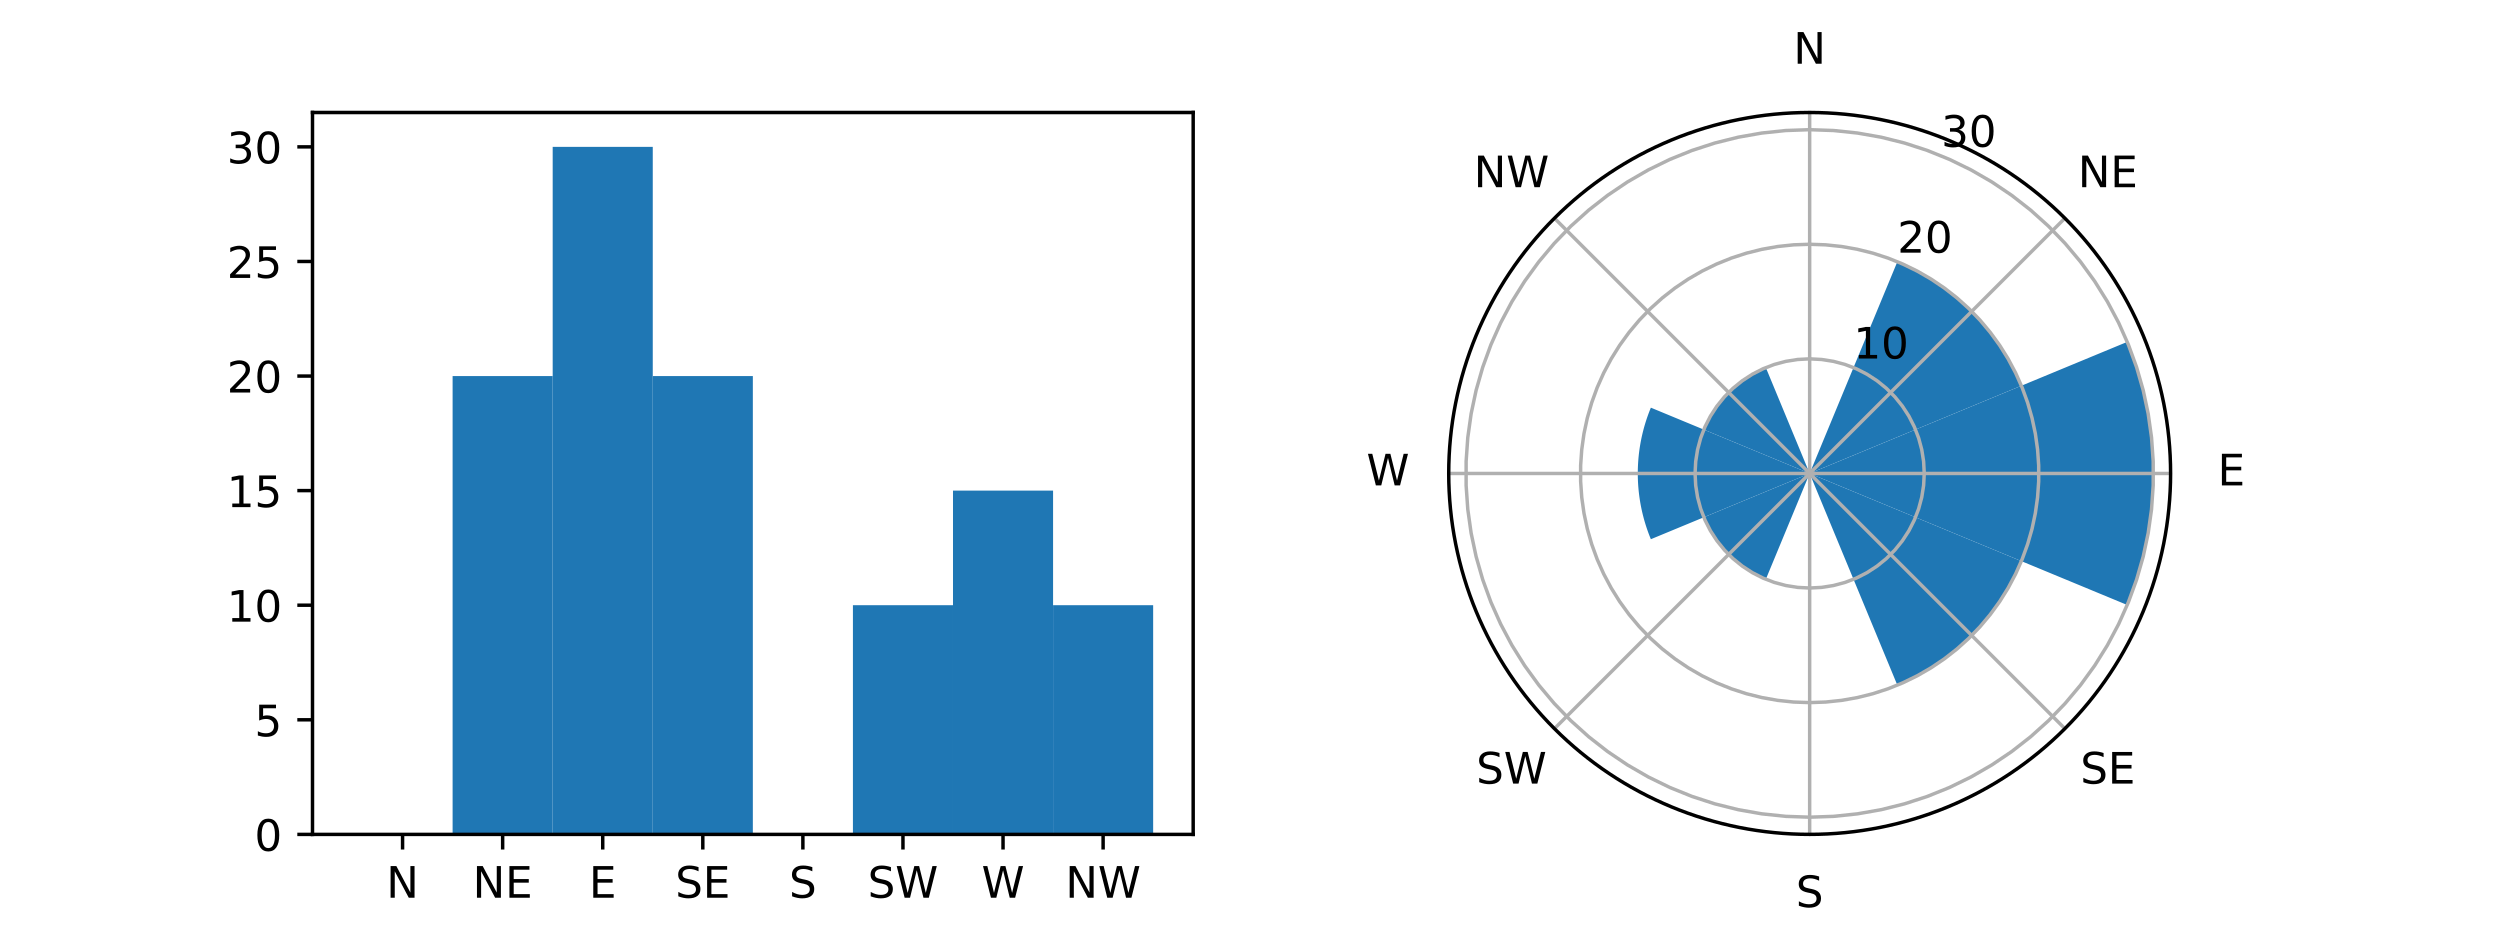 <?xml version="1.0" encoding="utf-8" standalone="no"?>
<!DOCTYPE svg PUBLIC "-//W3C//DTD SVG 1.1//EN"
  "http://www.w3.org/Graphics/SVG/1.1/DTD/svg11.dtd">
<!-- Created with matplotlib (https://matplotlib.org/) -->
<svg height="216pt" version="1.1" viewBox="0 0 576 216" width="576pt" xmlns="http://www.w3.org/2000/svg" xmlns:xlink="http://www.w3.org/1999/xlink">
 <defs>
  <style type="text/css">
*{stroke-linecap:butt;stroke-linejoin:round;}
  </style>
 </defs>
 <g id="figure_1">
  <g id="patch_1">
   <path d="M 0 216 
L 576 216 
L 576 0 
L 0 0 
z
" style="fill:#ffffff;"/>
  </g>
  <g id="axes_1">
   <g id="patch_2">
    <path d="M 72 192.24 
L 274.909 192.24 
L 274.909 25.92 
L 72 25.92 
z
" style="fill:#ffffff;"/>
   </g>
   <g id="patch_3">
    <path clip-path="url(#p4bcad52d1e)" d="M 81.223 192.24 
L 104.281 192.24 
L 104.281 192.24 
L 81.223 192.24 
z
" style="fill:#1f77b4;"/>
   </g>
   <g id="patch_4">
    <path clip-path="url(#p4bcad52d1e)" d="M 104.281 192.24 
L 127.339 192.24 
L 127.339 86.64 
L 104.281 86.64 
z
" style="fill:#1f77b4;"/>
   </g>
   <g id="patch_5">
    <path clip-path="url(#p4bcad52d1e)" d="M 127.339 192.24 
L 150.397 192.24 
L 150.397 33.84 
L 127.339 33.84 
z
" style="fill:#1f77b4;"/>
   </g>
   <g id="patch_6">
    <path clip-path="url(#p4bcad52d1e)" d="M 150.397 192.24 
L 173.455 192.24 
L 173.455 86.64 
L 150.397 86.64 
z
" style="fill:#1f77b4;"/>
   </g>
   <g id="patch_7">
    <path clip-path="url(#p4bcad52d1e)" d="M 173.455 192.24 
L 196.512 192.24 
L 196.512 192.24 
L 173.455 192.24 
z
" style="fill:#1f77b4;"/>
   </g>
   <g id="patch_8">
    <path clip-path="url(#p4bcad52d1e)" d="M 196.512 192.24 
L 219.57 192.24 
L 219.57 139.44 
L 196.512 139.44 
z
" style="fill:#1f77b4;"/>
   </g>
   <g id="patch_9">
    <path clip-path="url(#p4bcad52d1e)" d="M 219.57 192.24 
L 242.628 192.24 
L 242.628 113.04 
L 219.57 113.04 
z
" style="fill:#1f77b4;"/>
   </g>
   <g id="patch_10">
    <path clip-path="url(#p4bcad52d1e)" d="M 242.628 192.24 
L 265.686 192.24 
L 265.686 139.44 
L 242.628 139.44 
z
" style="fill:#1f77b4;"/>
   </g>
   <g id="matplotlib.axis_1">
    <g id="xtick_1">
     <g id="line2d_1">
      <defs>
       <path d="M 0 0 
L 0 3.5 
" id="m8969ed5c9e" style="stroke:#000000;stroke-width:0.8;"/>
      </defs>
      <g>
       <use style="stroke:#000000;stroke-width:0.8;" x="92.752" xlink:href="#m8969ed5c9e" y="192.24"/>
      </g>
     </g>
     <g id="text_1">
      <!-- N -->
      <defs>
       <path d="M 9.812 72.906 
L 23.094 72.906 
L 55.422 11.922 
L 55.422 72.906 
L 64.984 72.906 
L 64.984 0 
L 51.703 0 
L 19.391 60.984 
L 19.391 0 
L 9.812 0 
z
" id="DejaVuSans-78"/>
      </defs>
      <g transform="translate(89.011 206.838)scale(0.1 -0.1)">
       <use xlink:href="#DejaVuSans-78"/>
      </g>
     </g>
    </g>
    <g id="xtick_2">
     <g id="line2d_2">
      <g>
       <use style="stroke:#000000;stroke-width:0.8;" x="115.81" xlink:href="#m8969ed5c9e" y="192.24"/>
      </g>
     </g>
     <g id="text_2">
      <!-- NE -->
      <defs>
       <path d="M 9.812 72.906 
L 55.906 72.906 
L 55.906 64.594 
L 19.672 64.594 
L 19.672 43.016 
L 54.391 43.016 
L 54.391 34.719 
L 19.672 34.719 
L 19.672 8.297 
L 56.781 8.297 
L 56.781 0 
L 9.812 0 
z
" id="DejaVuSans-69"/>
      </defs>
      <g transform="translate(108.91 206.838)scale(0.1 -0.1)">
       <use xlink:href="#DejaVuSans-78"/>
       <use x="74.805" xlink:href="#DejaVuSans-69"/>
      </g>
     </g>
    </g>
    <g id="xtick_3">
     <g id="line2d_3">
      <g>
       <use style="stroke:#000000;stroke-width:0.8;" x="138.868" xlink:href="#m8969ed5c9e" y="192.24"/>
      </g>
     </g>
     <g id="text_3">
      <!-- E -->
      <g transform="translate(135.708 206.838)scale(0.1 -0.1)">
       <use xlink:href="#DejaVuSans-69"/>
      </g>
     </g>
    </g>
    <g id="xtick_4">
     <g id="line2d_4">
      <g>
       <use style="stroke:#000000;stroke-width:0.8;" x="161.926" xlink:href="#m8969ed5c9e" y="192.24"/>
      </g>
     </g>
     <g id="text_4">
      <!-- SE -->
      <defs>
       <path d="M 53.516 70.516 
L 53.516 60.891 
Q 47.906 63.578 42.922 64.891 
Q 37.938 66.219 33.297 66.219 
Q 25.25 66.219 20.875 63.094 
Q 16.5 59.969 16.5 54.203 
Q 16.5 49.359 19.406 46.891 
Q 22.312 44.438 30.422 42.922 
L 36.375 41.703 
Q 47.406 39.594 52.656 34.297 
Q 57.906 29 57.906 20.125 
Q 57.906 9.516 50.797 4.047 
Q 43.703 -1.422 29.984 -1.422 
Q 24.812 -1.422 18.969 -0.25 
Q 13.141 0.922 6.891 3.219 
L 6.891 13.375 
Q 12.891 10.016 18.656 8.297 
Q 24.422 6.594 29.984 6.594 
Q 38.422 6.594 43.016 9.906 
Q 47.609 13.234 47.609 19.391 
Q 47.609 24.75 44.312 27.781 
Q 41.016 30.812 33.5 32.328 
L 27.484 33.5 
Q 16.453 35.688 11.516 40.375 
Q 6.594 45.062 6.594 53.422 
Q 6.594 63.094 13.406 68.656 
Q 20.219 74.219 32.172 74.219 
Q 37.312 74.219 42.625 73.281 
Q 47.953 72.359 53.516 70.516 
z
" id="DejaVuSans-83"/>
      </defs>
      <g transform="translate(155.592 206.838)scale(0.1 -0.1)">
       <use xlink:href="#DejaVuSans-83"/>
       <use x="63.477" xlink:href="#DejaVuSans-69"/>
      </g>
     </g>
    </g>
    <g id="xtick_5">
     <g id="line2d_5">
      <g>
       <use style="stroke:#000000;stroke-width:0.8;" x="184.983" xlink:href="#m8969ed5c9e" y="192.24"/>
      </g>
     </g>
     <g id="text_5">
      <!-- S -->
      <g transform="translate(181.809 206.838)scale(0.1 -0.1)">
       <use xlink:href="#DejaVuSans-83"/>
      </g>
     </g>
    </g>
    <g id="xtick_6">
     <g id="line2d_6">
      <g>
       <use style="stroke:#000000;stroke-width:0.8;" x="208.041" xlink:href="#m8969ed5c9e" y="192.24"/>
      </g>
     </g>
     <g id="text_6">
      <!-- SW -->
      <defs>
       <path d="M 3.328 72.906 
L 13.281 72.906 
L 28.609 11.281 
L 43.891 72.906 
L 54.984 72.906 
L 70.312 11.281 
L 85.594 72.906 
L 95.609 72.906 
L 77.297 0 
L 64.891 0 
L 49.516 63.281 
L 33.984 0 
L 21.578 0 
z
" id="DejaVuSans-87"/>
      </defs>
      <g transform="translate(199.923 206.838)scale(0.1 -0.1)">
       <use xlink:href="#DejaVuSans-83"/>
       <use x="63.477" xlink:href="#DejaVuSans-87"/>
      </g>
     </g>
    </g>
    <g id="xtick_7">
     <g id="line2d_7">
      <g>
       <use style="stroke:#000000;stroke-width:0.8;" x="231.099" xlink:href="#m8969ed5c9e" y="192.24"/>
      </g>
     </g>
     <g id="text_7">
      <!-- W -->
      <g transform="translate(226.155 206.838)scale(0.1 -0.1)">
       <use xlink:href="#DejaVuSans-87"/>
      </g>
     </g>
    </g>
    <g id="xtick_8">
     <g id="line2d_8">
      <g>
       <use style="stroke:#000000;stroke-width:0.8;" x="254.157" xlink:href="#m8969ed5c9e" y="192.24"/>
      </g>
     </g>
     <g id="text_8">
      <!-- NW -->
      <g transform="translate(245.473 206.838)scale(0.1 -0.1)">
       <use xlink:href="#DejaVuSans-78"/>
       <use x="74.805" xlink:href="#DejaVuSans-87"/>
      </g>
     </g>
    </g>
   </g>
   <g id="matplotlib.axis_2">
    <g id="ytick_1">
     <g id="line2d_9">
      <defs>
       <path d="M 0 0 
L -3.5 0 
" id="m50849e4194" style="stroke:#000000;stroke-width:0.8;"/>
      </defs>
      <g>
       <use style="stroke:#000000;stroke-width:0.8;" x="72" xlink:href="#m50849e4194" y="192.24"/>
      </g>
     </g>
     <g id="text_9">
      <!-- 0 -->
      <defs>
       <path d="M 31.781 66.406 
Q 24.172 66.406 20.328 58.906 
Q 16.5 51.422 16.5 36.375 
Q 16.5 21.391 20.328 13.891 
Q 24.172 6.391 31.781 6.391 
Q 39.453 6.391 43.281 13.891 
Q 47.125 21.391 47.125 36.375 
Q 47.125 51.422 43.281 58.906 
Q 39.453 66.406 31.781 66.406 
z
M 31.781 74.219 
Q 44.047 74.219 50.516 64.516 
Q 56.984 54.828 56.984 36.375 
Q 56.984 17.969 50.516 8.266 
Q 44.047 -1.422 31.781 -1.422 
Q 19.531 -1.422 13.062 8.266 
Q 6.594 17.969 6.594 36.375 
Q 6.594 54.828 13.062 64.516 
Q 19.531 74.219 31.781 74.219 
z
" id="DejaVuSans-48"/>
      </defs>
      <g transform="translate(58.638 196.039)scale(0.1 -0.1)">
       <use xlink:href="#DejaVuSans-48"/>
      </g>
     </g>
    </g>
    <g id="ytick_2">
     <g id="line2d_10">
      <g>
       <use style="stroke:#000000;stroke-width:0.8;" x="72" xlink:href="#m50849e4194" y="165.84"/>
      </g>
     </g>
     <g id="text_10">
      <!-- 5 -->
      <defs>
       <path d="M 10.797 72.906 
L 49.516 72.906 
L 49.516 64.594 
L 19.828 64.594 
L 19.828 46.734 
Q 21.969 47.469 24.109 47.828 
Q 26.266 48.188 28.422 48.188 
Q 40.625 48.188 47.75 41.5 
Q 54.891 34.812 54.891 23.391 
Q 54.891 11.625 47.562 5.094 
Q 40.234 -1.422 26.906 -1.422 
Q 22.312 -1.422 17.547 -0.641 
Q 12.797 0.141 7.719 1.703 
L 7.719 11.625 
Q 12.109 9.234 16.797 8.062 
Q 21.484 6.891 26.703 6.891 
Q 35.156 6.891 40.078 11.328 
Q 45.016 15.766 45.016 23.391 
Q 45.016 31 40.078 35.438 
Q 35.156 39.891 26.703 39.891 
Q 22.75 39.891 18.812 39.016 
Q 14.891 38.141 10.797 36.281 
z
" id="DejaVuSans-53"/>
      </defs>
      <g transform="translate(58.638 169.639)scale(0.1 -0.1)">
       <use xlink:href="#DejaVuSans-53"/>
      </g>
     </g>
    </g>
    <g id="ytick_3">
     <g id="line2d_11">
      <g>
       <use style="stroke:#000000;stroke-width:0.8;" x="72" xlink:href="#m50849e4194" y="139.44"/>
      </g>
     </g>
     <g id="text_11">
      <!-- 10 -->
      <defs>
       <path d="M 12.406 8.297 
L 28.516 8.297 
L 28.516 63.922 
L 10.984 60.406 
L 10.984 69.391 
L 28.422 72.906 
L 38.281 72.906 
L 38.281 8.297 
L 54.391 8.297 
L 54.391 0 
L 12.406 0 
z
" id="DejaVuSans-49"/>
      </defs>
      <g transform="translate(52.275 143.239)scale(0.1 -0.1)">
       <use xlink:href="#DejaVuSans-49"/>
       <use x="63.623" xlink:href="#DejaVuSans-48"/>
      </g>
     </g>
    </g>
    <g id="ytick_4">
     <g id="line2d_12">
      <g>
       <use style="stroke:#000000;stroke-width:0.8;" x="72" xlink:href="#m50849e4194" y="113.04"/>
      </g>
     </g>
     <g id="text_12">
      <!-- 15 -->
      <g transform="translate(52.275 116.839)scale(0.1 -0.1)">
       <use xlink:href="#DejaVuSans-49"/>
       <use x="63.623" xlink:href="#DejaVuSans-53"/>
      </g>
     </g>
    </g>
    <g id="ytick_5">
     <g id="line2d_13">
      <g>
       <use style="stroke:#000000;stroke-width:0.8;" x="72" xlink:href="#m50849e4194" y="86.64"/>
      </g>
     </g>
     <g id="text_13">
      <!-- 20 -->
      <defs>
       <path d="M 19.188 8.297 
L 53.609 8.297 
L 53.609 0 
L 7.328 0 
L 7.328 8.297 
Q 12.938 14.109 22.625 23.891 
Q 32.328 33.688 34.812 36.531 
Q 39.547 41.844 41.422 45.531 
Q 43.312 49.219 43.312 52.781 
Q 43.312 58.594 39.234 62.25 
Q 35.156 65.922 28.609 65.922 
Q 23.969 65.922 18.812 64.312 
Q 13.672 62.703 7.812 59.422 
L 7.812 69.391 
Q 13.766 71.781 18.938 73 
Q 24.125 74.219 28.422 74.219 
Q 39.75 74.219 46.484 68.547 
Q 53.219 62.891 53.219 53.422 
Q 53.219 48.922 51.531 44.891 
Q 49.859 40.875 45.406 35.406 
Q 44.188 33.984 37.641 27.219 
Q 31.109 20.453 19.188 8.297 
z
" id="DejaVuSans-50"/>
      </defs>
      <g transform="translate(52.275 90.439)scale(0.1 -0.1)">
       <use xlink:href="#DejaVuSans-50"/>
       <use x="63.623" xlink:href="#DejaVuSans-48"/>
      </g>
     </g>
    </g>
    <g id="ytick_6">
     <g id="line2d_14">
      <g>
       <use style="stroke:#000000;stroke-width:0.8;" x="72" xlink:href="#m50849e4194" y="60.24"/>
      </g>
     </g>
     <g id="text_14">
      <!-- 25 -->
      <g transform="translate(52.275 64.039)scale(0.1 -0.1)">
       <use xlink:href="#DejaVuSans-50"/>
       <use x="63.623" xlink:href="#DejaVuSans-53"/>
      </g>
     </g>
    </g>
    <g id="ytick_7">
     <g id="line2d_15">
      <g>
       <use style="stroke:#000000;stroke-width:0.8;" x="72" xlink:href="#m50849e4194" y="33.84"/>
      </g>
     </g>
     <g id="text_15">
      <!-- 30 -->
      <defs>
       <path d="M 40.578 39.312 
Q 47.656 37.797 51.625 33 
Q 55.609 28.219 55.609 21.188 
Q 55.609 10.406 48.188 4.484 
Q 40.766 -1.422 27.094 -1.422 
Q 22.516 -1.422 17.656 -0.516 
Q 12.797 0.391 7.625 2.203 
L 7.625 11.719 
Q 11.719 9.328 16.594 8.109 
Q 21.484 6.891 26.812 6.891 
Q 36.078 6.891 40.938 10.547 
Q 45.797 14.203 45.797 21.188 
Q 45.797 27.641 41.281 31.266 
Q 36.766 34.906 28.719 34.906 
L 20.219 34.906 
L 20.219 43.016 
L 29.109 43.016 
Q 36.375 43.016 40.234 45.922 
Q 44.094 48.828 44.094 54.297 
Q 44.094 59.906 40.109 62.906 
Q 36.141 65.922 28.719 65.922 
Q 24.656 65.922 20.016 65.031 
Q 15.375 64.156 9.812 62.312 
L 9.812 71.094 
Q 15.438 72.656 20.344 73.438 
Q 25.25 74.219 29.594 74.219 
Q 40.828 74.219 47.359 69.109 
Q 53.906 64.016 53.906 55.328 
Q 53.906 49.266 50.438 45.094 
Q 46.969 40.922 40.578 39.312 
z
" id="DejaVuSans-51"/>
      </defs>
      <g transform="translate(52.275 37.639)scale(0.1 -0.1)">
       <use xlink:href="#DejaVuSans-51"/>
       <use x="63.623" xlink:href="#DejaVuSans-48"/>
      </g>
     </g>
    </g>
   </g>
   <g id="patch_11">
    <path d="M 72 192.24 
L 72 25.92 
" style="fill:none;stroke:#000000;stroke-linecap:square;stroke-linejoin:miter;stroke-width:0.8;"/>
   </g>
   <g id="patch_12">
    <path d="M 274.909 192.24 
L 274.909 25.92 
" style="fill:none;stroke:#000000;stroke-linecap:square;stroke-linejoin:miter;stroke-width:0.8;"/>
   </g>
   <g id="patch_13">
    <path d="M 72 192.24 
L 274.909 192.24 
" style="fill:none;stroke:#000000;stroke-linecap:square;stroke-linejoin:miter;stroke-width:0.8;"/>
   </g>
   <g id="patch_14">
    <path d="M 72 25.92 
L 274.909 25.92 
" style="fill:none;stroke:#000000;stroke-linecap:square;stroke-linejoin:miter;stroke-width:0.8;"/>
   </g>
  </g>
  <g id="axes_2">
   <g id="patch_15">
    <path d="M 500.105 109.08 
C 500.105 98.16 497.954 87.345 493.775 77.256 
C 489.596 67.167 483.47 57.999 475.748 50.277 
C 468.027 42.555 458.859 36.429 448.769 32.25 
C 438.68 28.071 427.866 25.92 416.945 25.92 
C 406.025 25.92 395.211 28.071 385.122 32.25 
C 375.032 36.429 365.864 42.555 358.142 50.277 
C 350.421 57.999 344.295 67.167 340.116 77.256 
C 335.937 87.345 333.785 98.16 333.785 109.08 
C 333.785 120 335.937 130.815 340.116 140.904 
C 344.295 150.993 350.421 160.161 358.142 167.883 
C 365.864 175.605 375.032 181.731 385.122 185.91 
C 395.211 190.089 406.025 192.24 416.945 192.24 
C 427.866 192.24 438.68 190.089 448.769 185.91 
C 458.859 181.731 468.027 175.605 475.748 167.883 
C 483.47 160.161 489.596 150.993 493.775 140.904 
C 497.954 130.815 500.105 120 500.105 109.08 
M 416.945 109.08 
C 416.945 109.08 416.945 109.08 416.945 109.08 
C 416.945 109.08 416.945 109.08 416.945 109.08 
C 416.945 109.08 416.945 109.08 416.945 109.08 
C 416.945 109.08 416.945 109.08 416.945 109.08 
C 416.945 109.08 416.945 109.08 416.945 109.08 
C 416.945 109.08 416.945 109.08 416.945 109.08 
C 416.945 109.08 416.945 109.08 416.945 109.08 
C 416.945 109.08 416.945 109.08 416.945 109.08 
C 416.945 109.08 416.945 109.08 416.945 109.08 
C 416.945 109.08 416.945 109.08 416.945 109.08 
C 416.945 109.08 416.945 109.08 416.945 109.08 
C 416.945 109.08 416.945 109.08 416.945 109.08 
C 416.945 109.08 416.945 109.08 416.945 109.08 
C 416.945 109.08 416.945 109.08 416.945 109.08 
C 416.945 109.08 416.945 109.08 416.945 109.08 
C 416.945 109.08 416.945 109.08 416.945 109.08 
M 500.105 109.08 
z
" style="fill:#ffffff;"/>
   </g>
   <g id="patch_16">
    <path clip-path="url(#pcc7c4c36c3)" d="M 416.945 109.08 
L 416.945 109.08 
L 416.945 109.08 
L 416.945 109.08 
L 416.945 109.08 
L 416.945 109.08 
L 416.945 109.08 
L 416.945 109.08 
L 416.945 109.08 
L 416.945 109.08 
L 416.945 109.08 
L 416.945 109.08 
L 416.945 109.08 
L 416.945 109.08 
L 416.945 109.08 
L 416.945 109.08 
L 416.945 109.08 
L 416.945 109.08 
L 416.945 109.08 
L 416.945 109.08 
L 416.945 109.08 
L 416.945 109.08 
L 416.945 109.08 
L 416.945 109.08 
L 416.945 109.08 
L 416.945 109.08 
L 416.945 109.08 
L 416.945 109.08 
L 416.945 109.08 
L 416.945 109.08 
L 416.945 109.08 
L 416.945 109.08 
L 416.945 109.08 
L 416.945 109.08 
L 416.945 109.08 
L 416.945 109.08 
L 416.945 109.08 
L 416.945 109.08 
L 416.945 109.08 
L 416.945 109.08 
L 416.945 109.08 
L 416.945 109.08 
L 416.945 109.08 
L 416.945 109.08 
L 416.945 109.08 
L 416.945 109.08 
L 416.945 109.08 
L 416.945 109.08 
L 416.945 109.08 
L 416.945 109.08 
L 416.945 109.08 
L 416.945 109.08 
L 416.945 109.08 
L 416.945 109.08 
L 416.945 109.08 
L 416.945 109.08 
L 416.945 109.08 
L 416.945 109.08 
L 416.945 109.08 
L 416.945 109.08 
L 416.945 109.08 
L 416.945 109.08 
L 416.945 109.08 
L 416.945 109.08 
L 416.945 109.08 
L 416.945 109.08 
L 416.945 109.08 
L 416.945 109.08 
L 416.945 109.08 
L 416.945 109.08 
L 416.945 109.08 
L 416.945 109.08 
L 416.945 109.08 
L 416.945 109.08 
L 416.945 109.08 
L 416.945 109.08 
L 416.945 109.08 
L 416.945 109.08 
L 416.945 109.08 
L 416.945 109.08 
L 416.945 109.08 
L 416.945 109.08 
L 416.945 109.08 
L 416.945 109.08 
L 416.945 109.08 
L 416.945 109.08 
L 416.945 109.08 
L 416.945 109.08 
L 416.945 109.08 
L 416.945 109.08 
L 416.945 109.08 
L 416.945 109.08 
L 416.945 109.08 
L 416.945 109.08 
L 416.945 109.08 
L 416.945 109.08 
L 416.945 109.08 
L 416.945 109.08 
L 416.945 109.08 
L 416.945 109.08 
L 416.945 109.08 
L 416.945 109.08 
L 416.945 109.08 
L 416.945 109.08 
L 416.945 109.08 
L 416.945 109.08 
L 416.945 109.08 
L 416.945 109.08 
L 416.945 109.08 
L 416.945 109.08 
L 416.945 109.08 
L 416.945 109.08 
L 416.945 109.08 
L 416.945 109.08 
L 416.945 109.08 
L 416.945 109.08 
L 416.945 109.08 
L 416.945 109.08 
L 416.945 109.08 
L 416.945 109.08 
L 416.945 109.08 
L 416.945 109.08 
L 416.945 109.08 
L 416.945 109.08 
L 416.945 109.08 
L 416.945 109.08 
L 416.945 109.08 
L 416.945 109.08 
L 416.945 109.08 
L 416.945 109.08 
L 416.945 109.08 
L 416.945 109.08 
L 416.945 109.08 
L 416.945 109.08 
L 416.945 109.08 
L 416.945 109.08 
L 416.945 109.08 
L 416.945 109.08 
L 416.945 109.08 
L 416.945 109.08 
L 416.945 109.08 
L 416.945 109.08 
L 416.945 109.08 
L 416.945 109.08 
L 416.945 109.08 
L 416.945 109.08 
L 416.945 109.08 
L 416.945 109.08 
L 416.945 109.08 
L 416.945 109.08 
L 416.945 109.08 
L 416.945 109.08 
L 416.945 109.08 
L 416.945 109.08 
L 416.945 109.08 
L 416.945 109.08 
L 416.945 109.08 
L 416.945 109.08 
L 416.945 109.08 
L 416.945 109.08 
L 416.945 109.08 
L 416.945 109.08 
L 416.945 109.08 
L 416.945 109.08 
L 416.945 109.08 
L 416.945 109.08 
L 416.945 109.08 
L 416.945 109.08 
L 416.945 109.08 
L 416.945 109.08 
L 416.945 109.08 
L 416.945 109.08 
L 416.945 109.08 
L 416.945 109.08 
L 416.945 109.08 
L 416.945 109.08 
L 416.945 109.08 
L 416.945 109.08 
L 416.945 109.08 
L 416.945 109.08 
L 416.945 109.08 
L 416.945 109.08 
L 416.945 109.08 
L 416.945 109.08 
L 416.945 109.08 
L 416.945 109.08 
L 416.945 109.08 
L 416.945 109.08 
L 416.945 109.08 
L 416.945 109.08 
L 416.945 109.08 
L 416.945 109.08 
L 416.945 109.08 
L 416.945 109.08 
L 416.945 109.08 
L 416.945 109.08 
L 416.945 109.08 
L 416.945 109.08 
L 416.945 109.08 
L 416.945 109.08 
L 416.945 109.08 
L 416.945 109.08 
L 416.945 109.08 
L 416.945 109.08 
L 416.945 109.08 
L 416.945 109.08 
L 416.945 109.08 
L 416.945 109.08 
L 416.945 109.08 
L 416.945 109.08 
L 416.945 109.08 
L 416.945 109.08 
L 416.945 109.08 
L 416.945 109.08 
L 416.945 109.08 
L 416.945 109.08 
L 416.945 109.08 
L 416.945 109.08 
L 416.945 109.08 
L 416.945 109.08 
L 416.945 109.08 
L 416.945 109.08 
L 416.945 109.08 
L 416.945 109.08 
L 416.945 109.08 
L 416.945 109.08 
L 416.945 109.08 
L 416.945 109.08 
L 416.945 109.08 
L 416.945 109.08 
L 416.945 109.08 
L 416.945 109.08 
L 416.945 109.08 
L 416.945 109.08 
L 416.945 109.08 
L 416.945 109.08 
L 416.945 109.08 
L 416.945 109.08 
L 416.945 109.08 
L 416.945 109.08 
L 416.945 109.08 
L 416.945 109.08 
L 416.945 109.08 
L 416.945 109.08 
L 416.945 109.08 
L 416.945 109.08 
L 416.945 109.08 
L 416.945 109.08 
L 416.945 109.08 
L 416.945 109.08 
L 416.945 109.08 
L 416.945 109.08 
L 416.945 109.08 
L 416.945 109.08 
L 416.945 109.08 
L 416.945 109.08 
L 416.945 109.08 
L 416.945 109.08 
L 416.945 109.08 
L 416.945 109.08 
L 416.945 109.08 
L 416.945 109.08 
L 416.945 109.08 
L 416.945 109.08 
L 416.945 109.08 
L 416.945 109.08 
L 416.945 109.08 
L 416.945 109.08 
L 416.945 109.08 
L 416.945 109.08 
L 416.945 109.08 
L 416.945 109.08 
L 416.945 109.08 
L 416.945 109.08 
L 416.945 109.08 
L 416.945 109.08 
L 416.945 109.08 
L 416.945 109.08 
L 416.945 109.08 
L 416.945 109.08 
L 416.945 109.08 
L 416.945 109.08 
L 416.945 109.08 
L 416.945 109.08 
L 416.945 109.08 
L 416.945 109.08 
L 416.945 109.08 
L 416.945 109.08 
L 416.945 109.08 
L 416.945 109.08 
L 416.945 109.08 
L 416.945 109.08 
L 416.945 109.08 
L 416.945 109.08 
L 416.945 109.08 
L 416.945 109.08 
L 416.945 109.08 
L 416.945 109.08 
L 416.945 109.08 
L 416.945 109.08 
L 416.945 109.08 
L 416.945 109.08 
L 416.945 109.08 
L 416.945 109.08 
L 416.945 109.08 
L 416.945 109.08 
L 416.945 109.08 
L 416.945 109.08 
L 416.945 109.08 
L 416.945 109.08 
L 416.945 109.08 
L 416.945 109.08 
L 416.945 109.08 
L 416.945 109.08 
L 416.945 109.08 
L 416.945 109.08 
L 416.945 109.08 
L 416.945 109.08 
L 416.945 109.08 
L 416.945 109.08 
L 416.945 109.08 
L 416.945 109.08 
L 416.945 109.08 
L 416.945 109.08 
L 416.945 109.08 
L 416.945 109.08 
L 416.945 109.08 
L 416.945 109.08 
L 416.945 109.08 
L 416.945 109.08 
L 416.945 109.08 
L 416.945 109.08 
L 416.945 109.08 
L 416.945 109.08 
L 416.945 109.08 
L 416.945 109.08 
L 416.945 109.08 
L 416.945 109.08 
L 416.945 109.08 
L 416.945 109.08 
L 416.945 109.08 
L 416.945 109.08 
L 416.945 109.08 
L 416.945 109.08 
L 416.945 109.08 
L 416.945 109.08 
L 416.945 109.08 
L 416.945 109.08 
L 416.945 109.08 
L 416.945 109.08 
L 416.945 109.08 
L 416.945 109.08 
L 416.945 109.08 
L 416.945 109.08 
L 416.945 109.08 
L 416.945 109.08 
L 416.945 109.08 
L 416.945 109.08 
L 416.945 109.08 
L 416.945 109.08 
L 416.945 109.08 
L 416.945 109.08 
L 416.945 109.08 
L 416.945 109.08 
L 416.945 109.08 
L 416.945 109.08 
L 416.945 109.08 
L 416.945 109.08 
L 416.945 109.08 
L 416.945 109.08 
L 416.945 109.08 
L 416.945 109.08 
L 416.945 109.08 
L 416.945 109.08 
L 416.945 109.08 
L 416.945 109.08 
L 416.945 109.08 
L 416.945 109.08 
L 416.945 109.08 
L 416.945 109.08 
L 416.945 109.08 
L 416.945 109.08 
L 416.945 109.08 
L 416.945 109.08 
L 416.945 109.08 
L 416.945 109.08 
L 416.945 109.08 
L 416.945 109.08 
L 416.945 109.08 
L 416.945 109.08 
L 416.945 109.08 
L 416.945 109.08 
L 416.945 109.08 
L 416.945 109.08 
L 416.945 109.08 
L 416.945 109.08 
L 416.945 109.08 
L 416.945 109.08 
L 416.945 109.08 
L 416.945 109.08 
z
" style="fill:#1f77b4;"/>
   </g>
   <g id="patch_17">
    <path clip-path="url(#pcc7c4c36c3)" d="M 416.945 109.08 
L 416.945 109.08 
L 416.945 109.08 
L 416.945 109.08 
L 416.945 109.08 
L 416.945 109.08 
L 416.945 109.08 
L 416.945 109.08 
L 416.945 109.08 
L 416.945 109.08 
L 416.945 109.08 
L 416.945 109.08 
L 416.945 109.08 
L 416.945 109.08 
L 416.945 109.08 
L 416.945 109.08 
L 416.945 109.08 
L 416.945 109.08 
L 416.945 109.08 
L 416.945 109.08 
L 416.945 109.08 
L 416.945 109.08 
L 416.945 109.08 
L 416.945 109.08 
L 416.945 109.08 
L 416.945 109.08 
L 416.945 109.08 
L 416.945 109.08 
L 416.945 109.08 
L 416.945 109.08 
L 416.945 109.08 
L 416.945 109.08 
L 416.945 109.08 
L 416.945 109.08 
L 416.945 109.08 
L 416.945 109.08 
L 416.945 109.08 
L 416.945 109.08 
L 416.945 109.08 
L 416.945 109.08 
L 416.945 109.08 
L 416.945 109.08 
L 416.945 109.08 
L 416.945 109.08 
L 416.945 109.08 
L 416.945 109.08 
L 416.945 109.08 
L 416.945 109.08 
L 416.945 109.08 
L 416.945 109.08 
L 416.945 109.08 
L 416.945 109.08 
L 416.945 109.08 
L 416.945 109.08 
L 416.945 109.08 
L 416.945 109.08 
L 416.945 109.08 
L 416.945 109.08 
L 416.945 109.08 
L 416.945 109.08 
L 416.945 109.08 
L 416.945 109.08 
L 416.945 109.08 
L 416.945 109.08 
L 416.945 109.08 
L 416.945 109.08 
L 416.945 109.08 
L 416.945 109.08 
L 416.945 109.08 
L 416.945 109.08 
L 416.945 109.08 
L 416.945 109.08 
L 416.945 109.08 
L 416.945 109.08 
L 416.945 109.08 
L 416.945 109.08 
L 416.945 109.08 
L 416.945 109.08 
L 416.945 109.08 
L 416.945 109.08 
L 416.945 109.08 
L 416.945 109.08 
L 416.945 109.08 
L 416.945 109.08 
L 416.945 109.08 
L 416.945 109.08 
L 416.945 109.08 
L 416.945 109.08 
L 416.945 109.08 
L 416.945 109.08 
L 416.945 109.08 
L 416.945 109.08 
L 416.945 109.08 
L 416.945 109.08 
L 416.945 109.08 
L 416.945 109.08 
L 416.945 109.08 
L 416.945 109.08 
L 416.945 109.08 
L 416.945 109.08 
L 416.945 109.08 
L 417.433 108.878 
L 417.921 108.676 
L 418.409 108.474 
L 418.897 108.272 
L 419.384 108.07 
L 419.872 107.868 
L 420.36 107.666 
L 420.848 107.464 
L 421.336 107.261 
L 421.824 107.059 
L 422.311 106.857 
L 422.799 106.655 
L 423.287 106.453 
L 423.775 106.251 
L 424.263 106.049 
L 424.75 105.847 
L 425.238 105.645 
L 425.726 105.443 
L 426.214 105.241 
L 426.702 105.039 
L 427.189 104.837 
L 427.677 104.635 
L 428.165 104.433 
L 428.653 104.231 
L 429.141 104.029 
L 429.628 103.827 
L 430.116 103.624 
L 430.604 103.422 
L 431.092 103.22 
L 431.58 103.018 
L 432.068 102.816 
L 432.555 102.614 
L 433.043 102.412 
L 433.531 102.21 
L 434.019 102.008 
L 434.507 101.806 
L 434.994 101.604 
L 435.482 101.402 
L 435.97 101.2 
L 436.458 100.998 
L 436.946 100.796 
L 437.433 100.594 
L 437.921 100.392 
L 438.409 100.189 
L 438.897 99.987 
L 439.385 99.785 
L 439.872 99.583 
L 440.36 99.381 
L 440.848 99.179 
L 441.336 98.977 
L 441.824 98.775 
L 442.311 98.573 
L 442.799 98.371 
L 443.287 98.169 
L 443.775 97.967 
L 444.263 97.765 
L 444.751 97.563 
L 445.238 97.361 
L 445.726 97.159 
L 446.214 96.957 
L 446.702 96.755 
L 447.19 96.552 
L 447.677 96.35 
L 448.165 96.148 
L 448.653 95.946 
L 449.141 95.744 
L 449.629 95.542 
L 450.116 95.34 
L 450.604 95.138 
L 451.092 94.936 
L 451.58 94.734 
L 452.068 94.532 
L 452.555 94.33 
L 453.043 94.128 
L 453.531 93.926 
L 454.019 93.724 
L 454.507 93.522 
L 454.995 93.32 
L 455.482 93.118 
L 455.97 92.915 
L 456.458 92.713 
L 456.946 92.511 
L 457.434 92.309 
L 457.921 92.107 
L 458.409 91.905 
L 458.897 91.703 
L 459.385 91.501 
L 459.873 91.299 
L 460.36 91.097 
L 460.848 90.895 
L 461.336 90.693 
L 461.824 90.491 
L 462.312 90.289 
L 462.799 90.087 
L 463.287 89.885 
L 463.775 89.683 
L 464.263 89.48 
L 464.751 89.278 
L 465.238 89.076 
L 465.726 88.874 
L 465.566 88.492 
L 465.403 88.111 
L 465.237 87.731 
L 465.068 87.352 
L 464.895 86.975 
L 464.72 86.599 
L 464.542 86.224 
L 464.361 85.851 
L 464.177 85.48 
L 463.991 85.109 
L 463.801 84.741 
L 463.608 84.373 
L 463.413 84.008 
L 463.214 83.643 
L 463.013 83.281 
L 462.809 82.92 
L 462.602 82.56 
L 462.393 82.203 
L 462.18 81.847 
L 461.965 81.492 
L 461.747 81.139 
L 461.526 80.788 
L 461.302 80.439 
L 461.076 80.092 
L 460.847 79.746 
L 460.615 79.402 
L 460.381 79.06 
L 460.144 78.72 
L 459.904 78.381 
L 459.662 78.045 
L 459.416 77.71 
L 459.169 77.378 
L 458.919 77.047 
L 458.666 76.719 
L 458.41 76.392 
L 458.152 76.067 
L 457.892 75.745 
L 457.629 75.424 
L 457.363 75.106 
L 457.095 74.789 
L 456.824 74.475 
L 456.551 74.163 
L 456.276 73.853 
L 455.998 73.545 
L 455.718 73.239 
L 455.435 72.936 
L 455.15 72.635 
L 454.863 72.336 
L 454.573 72.039 
L 454.281 71.745 
L 453.986 71.453 
L 453.69 71.163 
L 453.391 70.876 
L 453.09 70.59 
L 452.786 70.308 
L 452.481 70.027 
L 452.173 69.75 
L 451.863 69.474 
L 451.551 69.201 
L 451.236 68.931 
L 450.92 68.662 
L 450.601 68.397 
L 450.281 68.134 
L 449.958 67.873 
L 449.634 67.615 
L 449.307 67.36 
L 448.978 67.107 
L 448.648 66.857 
L 448.315 66.609 
L 447.981 66.364 
L 447.644 66.121 
L 447.306 65.882 
L 446.966 65.645 
L 446.623 65.41 
L 446.28 65.178 
L 445.934 64.949 
L 445.586 64.723 
L 445.237 64.499 
L 444.886 64.279 
L 444.533 64.061 
L 444.179 63.845 
L 443.823 63.633 
L 443.465 63.423 
L 443.106 63.216 
L 442.745 63.012 
L 442.382 62.811 
L 442.018 62.613 
L 441.652 62.417 
L 441.285 62.225 
L 440.916 62.035 
L 440.546 61.848 
L 440.174 61.664 
L 439.801 61.483 
L 439.427 61.305 
L 439.051 61.13 
L 438.673 60.958 
L 438.295 60.789 
L 437.915 60.623 
L 437.534 60.459 
L 437.151 60.299 
L 436.949 60.787 
L 436.747 61.275 
L 436.545 61.763 
L 436.343 62.25 
L 436.141 62.738 
L 435.939 63.226 
L 435.737 63.714 
L 435.535 64.202 
L 435.333 64.689 
L 435.131 65.177 
L 434.929 65.665 
L 434.726 66.153 
L 434.524 66.641 
L 434.322 67.128 
L 434.12 67.616 
L 433.918 68.104 
L 433.716 68.592 
L 433.514 69.08 
L 433.312 69.568 
L 433.11 70.055 
L 432.908 70.543 
L 432.706 71.031 
L 432.504 71.519 
L 432.302 72.007 
L 432.1 72.494 
L 431.898 72.982 
L 431.696 73.47 
L 431.494 73.958 
L 431.291 74.446 
L 431.089 74.933 
L 430.887 75.421 
L 430.685 75.909 
L 430.483 76.397 
L 430.281 76.885 
L 430.079 77.372 
L 429.877 77.86 
L 429.675 78.348 
L 429.473 78.836 
L 429.271 79.324 
L 429.069 79.811 
L 428.867 80.299 
L 428.665 80.787 
L 428.463 81.275 
L 428.261 81.763 
L 428.059 82.251 
L 427.857 82.738 
L 427.654 83.226 
L 427.452 83.714 
L 427.25 84.202 
L 427.048 84.69 
L 426.846 85.177 
L 426.644 85.665 
L 426.442 86.153 
L 426.24 86.641 
L 426.038 87.129 
L 425.836 87.616 
L 425.634 88.104 
L 425.432 88.592 
L 425.23 89.08 
L 425.028 89.568 
L 424.826 90.055 
L 424.624 90.543 
L 424.422 91.031 
L 424.22 91.519 
L 424.017 92.007 
L 423.815 92.495 
L 423.613 92.982 
L 423.411 93.47 
L 423.209 93.958 
L 423.007 94.446 
L 422.805 94.934 
L 422.603 95.421 
L 422.401 95.909 
L 422.199 96.397 
L 421.997 96.885 
L 421.795 97.373 
L 421.593 97.86 
L 421.391 98.348 
L 421.189 98.836 
L 420.987 99.324 
L 420.785 99.812 
L 420.582 100.299 
L 420.38 100.787 
L 420.178 101.275 
L 419.976 101.763 
L 419.774 102.251 
L 419.572 102.738 
L 419.37 103.226 
L 419.168 103.714 
L 418.966 104.202 
L 418.764 104.69 
L 418.562 105.178 
L 418.36 105.665 
L 418.158 106.153 
L 417.956 106.641 
L 417.754 107.129 
L 417.552 107.617 
L 417.35 108.104 
L 417.148 108.592 
z
" style="fill:#1f77b4;"/>
   </g>
   <g id="patch_18">
    <path clip-path="url(#pcc7c4c36c3)" d="M 416.945 109.08 
L 416.945 109.08 
L 416.945 109.08 
L 416.945 109.08 
L 416.945 109.08 
L 416.945 109.08 
L 416.945 109.08 
L 416.945 109.08 
L 416.945 109.08 
L 416.945 109.08 
L 416.945 109.08 
L 416.945 109.08 
L 416.945 109.08 
L 416.945 109.08 
L 416.945 109.08 
L 416.945 109.08 
L 416.945 109.08 
L 416.945 109.08 
L 416.945 109.08 
L 416.945 109.08 
L 416.945 109.08 
L 416.945 109.08 
L 416.945 109.08 
L 416.945 109.08 
L 416.945 109.08 
L 416.945 109.08 
L 416.945 109.08 
L 416.945 109.08 
L 416.945 109.08 
L 416.945 109.08 
L 416.945 109.08 
L 416.945 109.08 
L 416.945 109.08 
L 416.945 109.08 
L 416.945 109.08 
L 416.945 109.08 
L 416.945 109.08 
L 416.945 109.08 
L 416.945 109.08 
L 416.945 109.08 
L 416.945 109.08 
L 416.945 109.08 
L 416.945 109.08 
L 416.945 109.08 
L 416.945 109.08 
L 416.945 109.08 
L 416.945 109.08 
L 416.945 109.08 
L 416.945 109.08 
L 416.945 109.08 
L 416.945 109.08 
L 416.945 109.08 
L 416.945 109.08 
L 416.945 109.08 
L 416.945 109.08 
L 416.945 109.08 
L 416.945 109.08 
L 416.945 109.08 
L 416.945 109.08 
L 416.945 109.08 
L 416.945 109.08 
L 416.945 109.08 
L 416.945 109.08 
L 416.945 109.08 
L 416.945 109.08 
L 416.945 109.08 
L 416.945 109.08 
L 416.945 109.08 
L 416.945 109.08 
L 416.945 109.08 
L 416.945 109.08 
L 416.945 109.08 
L 416.945 109.08 
L 416.945 109.08 
L 416.945 109.08 
L 416.945 109.08 
L 416.945 109.08 
L 416.945 109.08 
L 416.945 109.08 
L 416.945 109.08 
L 416.945 109.08 
L 416.945 109.08 
L 416.945 109.08 
L 416.945 109.08 
L 416.945 109.08 
L 416.945 109.08 
L 416.945 109.08 
L 416.945 109.08 
L 416.945 109.08 
L 416.945 109.08 
L 416.945 109.08 
L 416.945 109.08 
L 416.945 109.08 
L 416.945 109.08 
L 416.945 109.08 
L 416.945 109.08 
L 416.945 109.08 
L 416.945 109.08 
L 416.945 109.08 
L 416.945 109.08 
L 416.945 109.08 
L 417.677 109.383 
L 418.409 109.686 
L 419.141 109.989 
L 419.872 110.292 
L 420.604 110.595 
L 421.336 110.899 
L 422.067 111.202 
L 422.799 111.505 
L 423.531 111.808 
L 424.263 112.111 
L 424.994 112.414 
L 425.726 112.717 
L 426.458 113.02 
L 427.189 113.323 
L 427.921 113.626 
L 428.653 113.929 
L 429.385 114.232 
L 430.116 114.536 
L 430.848 114.839 
L 431.58 115.142 
L 432.311 115.445 
L 433.043 115.748 
L 433.775 116.051 
L 434.507 116.354 
L 435.238 116.657 
L 435.97 116.96 
L 436.702 117.263 
L 437.433 117.566 
L 438.165 117.869 
L 438.897 118.173 
L 439.629 118.476 
L 440.36 118.779 
L 441.092 119.082 
L 441.824 119.385 
L 442.555 119.688 
L 443.287 119.991 
L 444.019 120.294 
L 444.751 120.597 
L 445.482 120.9 
L 446.214 121.203 
L 446.946 121.506 
L 447.677 121.81 
L 448.409 122.113 
L 449.141 122.416 
L 449.873 122.719 
L 450.604 123.022 
L 451.336 123.325 
L 452.068 123.628 
L 452.799 123.931 
L 453.531 124.234 
L 454.263 124.537 
L 454.995 124.84 
L 455.726 125.144 
L 456.458 125.447 
L 457.19 125.75 
L 457.921 126.053 
L 458.653 126.356 
L 459.385 126.659 
L 460.116 126.962 
L 460.848 127.265 
L 461.58 127.568 
L 462.312 127.871 
L 463.043 128.174 
L 463.775 128.477 
L 464.507 128.781 
L 465.238 129.084 
L 465.97 129.387 
L 466.702 129.69 
L 467.434 129.993 
L 468.165 130.296 
L 468.897 130.599 
L 469.629 130.902 
L 470.36 131.205 
L 471.092 131.508 
L 471.824 131.811 
L 472.556 132.114 
L 473.287 132.418 
L 474.019 132.721 
L 474.751 133.024 
L 475.482 133.327 
L 476.214 133.63 
L 476.946 133.933 
L 477.678 134.236 
L 478.409 134.539 
L 479.141 134.842 
L 479.873 135.145 
L 480.604 135.448 
L 481.336 135.752 
L 482.068 136.055 
L 482.8 136.358 
L 483.531 136.661 
L 484.263 136.964 
L 484.995 137.267 
L 485.726 137.57 
L 486.458 137.873 
L 487.19 138.176 
L 487.922 138.479 
L 488.653 138.782 
L 489.385 139.085 
L 490.117 139.389 
L 490.352 138.813 
L 490.584 138.235 
L 490.81 137.656 
L 491.033 137.075 
L 491.25 136.492 
L 491.463 135.908 
L 491.672 135.322 
L 491.875 134.734 
L 492.075 134.145 
L 492.269 133.554 
L 492.459 132.962 
L 492.644 132.368 
L 492.825 131.773 
L 493.001 131.176 
L 493.172 130.578 
L 493.338 129.979 
L 493.5 129.378 
L 493.657 128.776 
L 493.81 128.173 
L 493.957 127.569 
L 494.1 126.963 
L 494.238 126.357 
L 494.371 125.749 
L 494.5 125.141 
L 494.624 124.531 
L 494.743 123.921 
L 494.857 123.309 
L 494.966 122.697 
L 495.071 122.084 
L 495.17 121.47 
L 495.265 120.855 
L 495.355 120.239 
L 495.441 119.623 
L 495.521 119.006 
L 495.596 118.389 
L 495.667 117.771 
L 495.733 117.152 
L 495.794 116.533 
L 495.85 115.914 
L 495.901 115.294 
L 495.948 114.674 
L 495.989 114.053 
L 496.026 113.432 
L 496.058 112.811 
L 496.084 112.189 
L 496.106 111.568 
L 496.123 110.946 
L 496.136 110.324 
L 496.143 109.702 
L 496.145 109.08 
L 496.143 108.458 
L 496.136 107.836 
L 496.123 107.214 
L 496.106 106.592 
L 496.084 105.971 
L 496.058 105.349 
L 496.026 104.728 
L 495.989 104.107 
L 495.948 103.486 
L 495.901 102.866 
L 495.85 102.246 
L 495.794 101.627 
L 495.733 101.008 
L 495.667 100.389 
L 495.596 99.771 
L 495.521 99.154 
L 495.441 98.537 
L 495.355 97.921 
L 495.265 97.305 
L 495.17 96.69 
L 495.071 96.076 
L 494.966 95.463 
L 494.857 94.851 
L 494.743 94.239 
L 494.624 93.629 
L 494.5 93.019 
L 494.371 92.411 
L 494.238 91.803 
L 494.1 91.197 
L 493.957 90.591 
L 493.81 89.987 
L 493.657 89.384 
L 493.5 88.782 
L 493.338 88.181 
L 493.172 87.582 
L 493.001 86.984 
L 492.825 86.387 
L 492.644 85.792 
L 492.459 85.198 
L 492.269 84.606 
L 492.075 84.015 
L 491.875 83.426 
L 491.672 82.838 
L 491.463 82.252 
L 491.25 81.668 
L 491.033 81.085 
L 490.81 80.504 
L 490.584 79.925 
L 490.352 79.347 
L 490.117 78.771 
L 489.385 79.075 
L 488.653 79.378 
L 487.922 79.681 
L 487.19 79.984 
L 486.458 80.287 
L 485.726 80.59 
L 484.995 80.893 
L 484.263 81.196 
L 483.531 81.499 
L 482.8 81.802 
L 482.068 82.105 
L 481.336 82.408 
L 480.604 82.712 
L 479.873 83.015 
L 479.141 83.318 
L 478.409 83.621 
L 477.678 83.924 
L 476.946 84.227 
L 476.214 84.53 
L 475.482 84.833 
L 474.751 85.136 
L 474.019 85.439 
L 473.287 85.742 
L 472.556 86.046 
L 471.824 86.349 
L 471.092 86.652 
L 470.36 86.955 
L 469.629 87.258 
L 468.897 87.561 
L 468.165 87.864 
L 467.434 88.167 
L 466.702 88.47 
L 465.97 88.773 
L 465.238 89.076 
L 464.507 89.379 
L 463.775 89.683 
L 463.043 89.986 
L 462.312 90.289 
L 461.58 90.592 
L 460.848 90.895 
L 460.116 91.198 
L 459.385 91.501 
L 458.653 91.804 
L 457.921 92.107 
L 457.19 92.41 
L 456.458 92.713 
L 455.726 93.016 
L 454.995 93.32 
L 454.263 93.623 
L 453.531 93.926 
L 452.799 94.229 
L 452.068 94.532 
L 451.336 94.835 
L 450.604 95.138 
L 449.873 95.441 
L 449.141 95.744 
L 448.409 96.047 
L 447.677 96.35 
L 446.946 96.654 
L 446.214 96.957 
L 445.482 97.26 
L 444.751 97.563 
L 444.019 97.866 
L 443.287 98.169 
L 442.555 98.472 
L 441.824 98.775 
L 441.092 99.078 
L 440.36 99.381 
L 439.629 99.684 
L 438.897 99.987 
L 438.165 100.291 
L 437.433 100.594 
L 436.702 100.897 
L 435.97 101.2 
L 435.238 101.503 
L 434.507 101.806 
L 433.775 102.109 
L 433.043 102.412 
L 432.311 102.715 
L 431.58 103.018 
L 430.848 103.321 
L 430.116 103.624 
L 429.385 103.928 
L 428.653 104.231 
L 427.921 104.534 
L 427.189 104.837 
L 426.458 105.14 
L 425.726 105.443 
L 424.994 105.746 
L 424.263 106.049 
L 423.531 106.352 
L 422.799 106.655 
L 422.067 106.958 
L 421.336 107.261 
L 420.604 107.565 
L 419.872 107.868 
L 419.141 108.171 
L 418.409 108.474 
L 417.677 108.777 
z
" style="fill:#1f77b4;"/>
   </g>
   <g id="patch_19">
    <path clip-path="url(#pcc7c4c36c3)" d="M 416.945 109.08 
L 416.945 109.08 
L 416.945 109.08 
L 416.945 109.08 
L 416.945 109.08 
L 416.945 109.08 
L 416.945 109.08 
L 416.945 109.08 
L 416.945 109.08 
L 416.945 109.08 
L 416.945 109.08 
L 416.945 109.08 
L 416.945 109.08 
L 416.945 109.08 
L 416.945 109.08 
L 416.945 109.08 
L 416.945 109.08 
L 416.945 109.08 
L 416.945 109.08 
L 416.945 109.08 
L 416.945 109.08 
L 416.945 109.08 
L 416.945 109.08 
L 416.945 109.08 
L 416.945 109.08 
L 416.945 109.08 
L 416.945 109.08 
L 416.945 109.08 
L 416.945 109.08 
L 416.945 109.08 
L 416.945 109.08 
L 416.945 109.08 
L 416.945 109.08 
L 416.945 109.08 
L 416.945 109.08 
L 416.945 109.08 
L 416.945 109.08 
L 416.945 109.08 
L 416.945 109.08 
L 416.945 109.08 
L 416.945 109.08 
L 416.945 109.08 
L 416.945 109.08 
L 416.945 109.08 
L 416.945 109.08 
L 416.945 109.08 
L 416.945 109.08 
L 416.945 109.08 
L 416.945 109.08 
L 416.945 109.08 
L 416.945 109.08 
L 416.945 109.08 
L 416.945 109.08 
L 416.945 109.08 
L 416.945 109.08 
L 416.945 109.08 
L 416.945 109.08 
L 416.945 109.08 
L 416.945 109.08 
L 416.945 109.08 
L 416.945 109.08 
L 416.945 109.08 
L 416.945 109.08 
L 416.945 109.08 
L 416.945 109.08 
L 416.945 109.08 
L 416.945 109.08 
L 416.945 109.08 
L 416.945 109.08 
L 416.945 109.08 
L 416.945 109.08 
L 416.945 109.08 
L 416.945 109.08 
L 416.945 109.08 
L 416.945 109.08 
L 416.945 109.08 
L 416.945 109.08 
L 416.945 109.08 
L 416.945 109.08 
L 416.945 109.08 
L 416.945 109.08 
L 416.945 109.08 
L 416.945 109.08 
L 416.945 109.08 
L 416.945 109.08 
L 416.945 109.08 
L 416.945 109.08 
L 416.945 109.08 
L 416.945 109.08 
L 416.945 109.08 
L 416.945 109.08 
L 416.945 109.08 
L 416.945 109.08 
L 416.945 109.08 
L 416.945 109.08 
L 416.945 109.08 
L 416.945 109.08 
L 416.945 109.08 
L 416.945 109.08 
L 416.945 109.08 
L 416.945 109.08 
L 417.148 109.568 
L 417.35 110.056 
L 417.552 110.543 
L 417.754 111.031 
L 417.956 111.519 
L 418.158 112.007 
L 418.36 112.495 
L 418.562 112.982 
L 418.764 113.47 
L 418.966 113.958 
L 419.168 114.446 
L 419.37 114.934 
L 419.572 115.422 
L 419.774 115.909 
L 419.976 116.397 
L 420.178 116.885 
L 420.38 117.373 
L 420.582 117.861 
L 420.785 118.348 
L 420.987 118.836 
L 421.189 119.324 
L 421.391 119.812 
L 421.593 120.3 
L 421.795 120.787 
L 421.997 121.275 
L 422.199 121.763 
L 422.401 122.251 
L 422.603 122.739 
L 422.805 123.226 
L 423.007 123.714 
L 423.209 124.202 
L 423.411 124.69 
L 423.613 125.178 
L 423.815 125.665 
L 424.017 126.153 
L 424.22 126.641 
L 424.422 127.129 
L 424.624 127.617 
L 424.826 128.105 
L 425.028 128.592 
L 425.23 129.08 
L 425.432 129.568 
L 425.634 130.056 
L 425.836 130.544 
L 426.038 131.031 
L 426.24 131.519 
L 426.442 132.007 
L 426.644 132.495 
L 426.846 132.983 
L 427.048 133.47 
L 427.25 133.958 
L 427.452 134.446 
L 427.654 134.934 
L 427.857 135.422 
L 428.059 135.909 
L 428.261 136.397 
L 428.463 136.885 
L 428.665 137.373 
L 428.867 137.861 
L 429.069 138.349 
L 429.271 138.836 
L 429.473 139.324 
L 429.675 139.812 
L 429.877 140.3 
L 430.079 140.788 
L 430.281 141.275 
L 430.483 141.763 
L 430.685 142.251 
L 430.887 142.739 
L 431.089 143.227 
L 431.291 143.714 
L 431.494 144.202 
L 431.696 144.69 
L 431.898 145.178 
L 432.1 145.666 
L 432.302 146.153 
L 432.504 146.641 
L 432.706 147.129 
L 432.908 147.617 
L 433.11 148.105 
L 433.312 148.592 
L 433.514 149.08 
L 433.716 149.568 
L 433.918 150.056 
L 434.12 150.544 
L 434.322 151.032 
L 434.524 151.519 
L 434.726 152.007 
L 434.929 152.495 
L 435.131 152.983 
L 435.333 153.471 
L 435.535 153.958 
L 435.737 154.446 
L 435.939 154.934 
L 436.141 155.422 
L 436.343 155.91 
L 436.545 156.397 
L 436.747 156.885 
L 436.949 157.373 
L 437.151 157.861 
L 437.534 157.701 
L 437.915 157.537 
L 438.295 157.371 
L 438.673 157.202 
L 439.051 157.03 
L 439.427 156.855 
L 439.801 156.677 
L 440.174 156.496 
L 440.546 156.312 
L 440.916 156.125 
L 441.285 155.935 
L 441.652 155.743 
L 442.018 155.547 
L 442.382 155.349 
L 442.745 155.148 
L 443.106 154.944 
L 443.465 154.737 
L 443.823 154.527 
L 444.179 154.315 
L 444.533 154.099 
L 444.886 153.881 
L 445.237 153.661 
L 445.586 153.437 
L 445.934 153.211 
L 446.28 152.982 
L 446.623 152.75 
L 446.966 152.515 
L 447.306 152.278 
L 447.644 152.039 
L 447.981 151.796 
L 448.315 151.551 
L 448.648 151.303 
L 448.978 151.053 
L 449.307 150.8 
L 449.634 150.545 
L 449.958 150.287 
L 450.281 150.026 
L 450.601 149.763 
L 450.92 149.498 
L 451.236 149.229 
L 451.551 148.959 
L 451.863 148.686 
L 452.173 148.41 
L 452.481 148.133 
L 452.786 147.852 
L 453.09 147.57 
L 453.391 147.284 
L 453.69 146.997 
L 453.986 146.707 
L 454.281 146.415 
L 454.573 146.121 
L 454.863 145.824 
L 455.15 145.525 
L 455.435 145.224 
L 455.718 144.921 
L 455.998 144.615 
L 456.276 144.307 
L 456.551 143.997 
L 456.824 143.685 
L 457.095 143.371 
L 457.363 143.054 
L 457.629 142.736 
L 457.892 142.415 
L 458.152 142.093 
L 458.41 141.768 
L 458.666 141.441 
L 458.919 141.113 
L 459.169 140.782 
L 459.416 140.45 
L 459.662 140.115 
L 459.904 139.779 
L 460.144 139.44 
L 460.381 139.1 
L 460.615 138.758 
L 460.847 138.414 
L 461.076 138.068 
L 461.302 137.721 
L 461.526 137.372 
L 461.747 137.021 
L 461.965 136.668 
L 462.18 136.313 
L 462.393 135.957 
L 462.602 135.6 
L 462.809 135.24 
L 463.013 134.879 
L 463.214 134.517 
L 463.413 134.152 
L 463.608 133.787 
L 463.801 133.419 
L 463.991 133.051 
L 464.177 132.68 
L 464.361 132.309 
L 464.542 131.936 
L 464.72 131.561 
L 464.895 131.185 
L 465.068 130.808 
L 465.237 130.429 
L 465.403 130.049 
L 465.566 129.668 
L 465.726 129.286 
L 465.238 129.084 
L 464.751 128.882 
L 464.263 128.68 
L 463.775 128.477 
L 463.287 128.275 
L 462.799 128.073 
L 462.312 127.871 
L 461.824 127.669 
L 461.336 127.467 
L 460.848 127.265 
L 460.36 127.063 
L 459.873 126.861 
L 459.385 126.659 
L 458.897 126.457 
L 458.409 126.255 
L 457.921 126.053 
L 457.434 125.851 
L 456.946 125.649 
L 456.458 125.447 
L 455.97 125.245 
L 455.482 125.042 
L 454.995 124.84 
L 454.507 124.638 
L 454.019 124.436 
L 453.531 124.234 
L 453.043 124.032 
L 452.555 123.83 
L 452.068 123.628 
L 451.58 123.426 
L 451.092 123.224 
L 450.604 123.022 
L 450.116 122.82 
L 449.629 122.618 
L 449.141 122.416 
L 448.653 122.214 
L 448.165 122.012 
L 447.677 121.81 
L 447.19 121.608 
L 446.702 121.405 
L 446.214 121.203 
L 445.726 121.001 
L 445.238 120.799 
L 444.751 120.597 
L 444.263 120.395 
L 443.775 120.193 
L 443.287 119.991 
L 442.799 119.789 
L 442.311 119.587 
L 441.824 119.385 
L 441.336 119.183 
L 440.848 118.981 
L 440.36 118.779 
L 439.872 118.577 
L 439.385 118.375 
L 438.897 118.173 
L 438.409 117.971 
L 437.921 117.768 
L 437.433 117.566 
L 436.946 117.364 
L 436.458 117.162 
L 435.97 116.96 
L 435.482 116.758 
L 434.994 116.556 
L 434.507 116.354 
L 434.019 116.152 
L 433.531 115.95 
L 433.043 115.748 
L 432.555 115.546 
L 432.068 115.344 
L 431.58 115.142 
L 431.092 114.94 
L 430.604 114.738 
L 430.116 114.536 
L 429.628 114.333 
L 429.141 114.131 
L 428.653 113.929 
L 428.165 113.727 
L 427.677 113.525 
L 427.189 113.323 
L 426.702 113.121 
L 426.214 112.919 
L 425.726 112.717 
L 425.238 112.515 
L 424.75 112.313 
L 424.263 112.111 
L 423.775 111.909 
L 423.287 111.707 
L 422.799 111.505 
L 422.311 111.303 
L 421.824 111.101 
L 421.336 110.899 
L 420.848 110.696 
L 420.36 110.494 
L 419.872 110.292 
L 419.384 110.09 
L 418.897 109.888 
L 418.409 109.686 
L 417.921 109.484 
L 417.433 109.282 
z
" style="fill:#1f77b4;"/>
   </g>
   <g id="patch_20">
    <path clip-path="url(#pcc7c4c36c3)" d="M 416.945 109.08 
L 416.945 109.08 
L 416.945 109.08 
L 416.945 109.08 
L 416.945 109.08 
L 416.945 109.08 
L 416.945 109.08 
L 416.945 109.08 
L 416.945 109.08 
L 416.945 109.08 
L 416.945 109.08 
L 416.945 109.08 
L 416.945 109.08 
L 416.945 109.08 
L 416.945 109.08 
L 416.945 109.08 
L 416.945 109.08 
L 416.945 109.08 
L 416.945 109.08 
L 416.945 109.08 
L 416.945 109.08 
L 416.945 109.08 
L 416.945 109.08 
L 416.945 109.08 
L 416.945 109.08 
L 416.945 109.08 
L 416.945 109.08 
L 416.945 109.08 
L 416.945 109.08 
L 416.945 109.08 
L 416.945 109.08 
L 416.945 109.08 
L 416.945 109.08 
L 416.945 109.08 
L 416.945 109.08 
L 416.945 109.08 
L 416.945 109.08 
L 416.945 109.08 
L 416.945 109.08 
L 416.945 109.08 
L 416.945 109.08 
L 416.945 109.08 
L 416.945 109.08 
L 416.945 109.08 
L 416.945 109.08 
L 416.945 109.08 
L 416.945 109.08 
L 416.945 109.08 
L 416.945 109.08 
L 416.945 109.08 
L 416.945 109.08 
L 416.945 109.08 
L 416.945 109.08 
L 416.945 109.08 
L 416.945 109.08 
L 416.945 109.08 
L 416.945 109.08 
L 416.945 109.08 
L 416.945 109.08 
L 416.945 109.08 
L 416.945 109.08 
L 416.945 109.08 
L 416.945 109.08 
L 416.945 109.08 
L 416.945 109.08 
L 416.945 109.08 
L 416.945 109.08 
L 416.945 109.08 
L 416.945 109.08 
L 416.945 109.08 
L 416.945 109.08 
L 416.945 109.08 
L 416.945 109.08 
L 416.945 109.08 
L 416.945 109.08 
L 416.945 109.08 
L 416.945 109.08 
L 416.945 109.08 
L 416.945 109.08 
L 416.945 109.08 
L 416.945 109.08 
L 416.945 109.08 
L 416.945 109.08 
L 416.945 109.08 
L 416.945 109.08 
L 416.945 109.08 
L 416.945 109.08 
L 416.945 109.08 
L 416.945 109.08 
L 416.945 109.08 
L 416.945 109.08 
L 416.945 109.08 
L 416.945 109.08 
L 416.945 109.08 
L 416.945 109.08 
L 416.945 109.08 
L 416.945 109.08 
L 416.945 109.08 
L 416.945 109.08 
L 416.945 109.08 
L 416.945 109.08 
L 416.945 109.08 
L 416.945 109.08 
L 416.945 109.08 
L 416.945 109.08 
L 416.945 109.08 
L 416.945 109.08 
L 416.945 109.08 
L 416.945 109.08 
L 416.945 109.08 
L 416.945 109.08 
L 416.945 109.08 
L 416.945 109.08 
L 416.945 109.08 
L 416.945 109.08 
L 416.945 109.08 
L 416.945 109.08 
L 416.945 109.08 
L 416.945 109.08 
L 416.945 109.08 
L 416.945 109.08 
L 416.945 109.08 
L 416.945 109.08 
L 416.945 109.08 
L 416.945 109.08 
L 416.945 109.08 
L 416.945 109.08 
L 416.945 109.08 
L 416.945 109.08 
L 416.945 109.08 
L 416.945 109.08 
L 416.945 109.08 
L 416.945 109.08 
L 416.945 109.08 
L 416.945 109.08 
L 416.945 109.08 
L 416.945 109.08 
L 416.945 109.08 
L 416.945 109.08 
L 416.945 109.08 
L 416.945 109.08 
L 416.945 109.08 
L 416.945 109.08 
L 416.945 109.08 
L 416.945 109.08 
L 416.945 109.08 
L 416.945 109.08 
L 416.945 109.08 
L 416.945 109.08 
L 416.945 109.08 
L 416.945 109.08 
L 416.945 109.08 
L 416.945 109.08 
L 416.945 109.08 
L 416.945 109.08 
L 416.945 109.08 
L 416.945 109.08 
L 416.945 109.08 
L 416.945 109.08 
L 416.945 109.08 
L 416.945 109.08 
L 416.945 109.08 
L 416.945 109.08 
L 416.945 109.08 
L 416.945 109.08 
L 416.945 109.08 
L 416.945 109.08 
L 416.945 109.08 
L 416.945 109.08 
L 416.945 109.08 
L 416.945 109.08 
L 416.945 109.08 
L 416.945 109.08 
L 416.945 109.08 
L 416.945 109.08 
L 416.945 109.08 
L 416.945 109.08 
L 416.945 109.08 
L 416.945 109.08 
L 416.945 109.08 
L 416.945 109.08 
L 416.945 109.08 
L 416.945 109.08 
L 416.945 109.08 
L 416.945 109.08 
L 416.945 109.08 
L 416.945 109.08 
L 416.945 109.08 
L 416.945 109.08 
L 416.945 109.08 
L 416.945 109.08 
L 416.945 109.08 
L 416.945 109.08 
L 416.945 109.08 
L 416.945 109.08 
L 416.945 109.08 
L 416.945 109.08 
L 416.945 109.08 
L 416.945 109.08 
L 416.945 109.08 
L 416.945 109.08 
L 416.945 109.08 
L 416.945 109.08 
L 416.945 109.08 
L 416.945 109.08 
L 416.945 109.08 
L 416.945 109.08 
L 416.945 109.08 
L 416.945 109.08 
L 416.945 109.08 
L 416.945 109.08 
L 416.945 109.08 
L 416.945 109.08 
L 416.945 109.08 
L 416.945 109.08 
L 416.945 109.08 
L 416.945 109.08 
L 416.945 109.08 
L 416.945 109.08 
L 416.945 109.08 
L 416.945 109.08 
L 416.945 109.08 
L 416.945 109.08 
L 416.945 109.08 
L 416.945 109.08 
L 416.945 109.08 
L 416.945 109.08 
L 416.945 109.08 
L 416.945 109.08 
L 416.945 109.08 
L 416.945 109.08 
L 416.945 109.08 
L 416.945 109.08 
L 416.945 109.08 
L 416.945 109.08 
L 416.945 109.08 
L 416.945 109.08 
L 416.945 109.08 
L 416.945 109.08 
L 416.945 109.08 
L 416.945 109.08 
L 416.945 109.08 
L 416.945 109.08 
L 416.945 109.08 
L 416.945 109.08 
L 416.945 109.08 
L 416.945 109.08 
L 416.945 109.08 
L 416.945 109.08 
L 416.945 109.08 
L 416.945 109.08 
L 416.945 109.08 
L 416.945 109.08 
L 416.945 109.08 
L 416.945 109.08 
L 416.945 109.08 
L 416.945 109.08 
L 416.945 109.08 
L 416.945 109.08 
L 416.945 109.08 
L 416.945 109.08 
L 416.945 109.08 
L 416.945 109.08 
L 416.945 109.08 
L 416.945 109.08 
L 416.945 109.08 
L 416.945 109.08 
L 416.945 109.08 
L 416.945 109.08 
L 416.945 109.08 
L 416.945 109.08 
L 416.945 109.08 
L 416.945 109.08 
L 416.945 109.08 
L 416.945 109.08 
L 416.945 109.08 
L 416.945 109.08 
L 416.945 109.08 
L 416.945 109.08 
L 416.945 109.08 
L 416.945 109.08 
L 416.945 109.08 
L 416.945 109.08 
L 416.945 109.08 
L 416.945 109.08 
L 416.945 109.08 
L 416.945 109.08 
L 416.945 109.08 
L 416.945 109.08 
L 416.945 109.08 
L 416.945 109.08 
L 416.945 109.08 
L 416.945 109.08 
L 416.945 109.08 
L 416.945 109.08 
L 416.945 109.08 
L 416.945 109.08 
L 416.945 109.08 
L 416.945 109.08 
L 416.945 109.08 
L 416.945 109.08 
L 416.945 109.08 
L 416.945 109.08 
L 416.945 109.08 
L 416.945 109.08 
L 416.945 109.08 
L 416.945 109.08 
L 416.945 109.08 
L 416.945 109.08 
L 416.945 109.08 
L 416.945 109.08 
L 416.945 109.08 
L 416.945 109.08 
L 416.945 109.08 
L 416.945 109.08 
L 416.945 109.08 
L 416.945 109.08 
L 416.945 109.08 
L 416.945 109.08 
L 416.945 109.08 
L 416.945 109.08 
L 416.945 109.08 
L 416.945 109.08 
L 416.945 109.08 
L 416.945 109.08 
L 416.945 109.08 
L 416.945 109.08 
L 416.945 109.08 
L 416.945 109.08 
L 416.945 109.08 
L 416.945 109.08 
L 416.945 109.08 
L 416.945 109.08 
L 416.945 109.08 
L 416.945 109.08 
L 416.945 109.08 
L 416.945 109.08 
L 416.945 109.08 
L 416.945 109.08 
L 416.945 109.08 
L 416.945 109.08 
L 416.945 109.08 
L 416.945 109.08 
L 416.945 109.08 
L 416.945 109.08 
L 416.945 109.08 
L 416.945 109.08 
L 416.945 109.08 
L 416.945 109.08 
L 416.945 109.08 
L 416.945 109.08 
L 416.945 109.08 
L 416.945 109.08 
L 416.945 109.08 
L 416.945 109.08 
L 416.945 109.08 
L 416.945 109.08 
L 416.945 109.08 
L 416.945 109.08 
L 416.945 109.08 
L 416.945 109.08 
L 416.945 109.08 
L 416.945 109.08 
L 416.945 109.08 
L 416.945 109.08 
L 416.945 109.08 
L 416.945 109.08 
L 416.945 109.08 
L 416.945 109.08 
L 416.945 109.08 
L 416.945 109.08 
L 416.945 109.08 
L 416.945 109.08 
L 416.945 109.08 
L 416.945 109.08 
L 416.945 109.08 
L 416.945 109.08 
L 416.945 109.08 
L 416.945 109.08 
L 416.945 109.08 
L 416.945 109.08 
L 416.945 109.08 
L 416.945 109.08 
L 416.945 109.08 
L 416.945 109.08 
L 416.945 109.08 
L 416.945 109.08 
L 416.945 109.08 
L 416.945 109.08 
L 416.945 109.08 
L 416.945 109.08 
L 416.945 109.08 
L 416.945 109.08 
L 416.945 109.08 
L 416.945 109.08 
L 416.945 109.08 
L 416.945 109.08 
L 416.945 109.08 
L 416.945 109.08 
L 416.945 109.08 
z
" style="fill:#1f77b4;"/>
   </g>
   <g id="patch_21">
    <path clip-path="url(#pcc7c4c36c3)" d="M 416.945 109.08 
L 416.945 109.08 
L 416.945 109.08 
L 416.945 109.08 
L 416.945 109.08 
L 416.945 109.08 
L 416.945 109.08 
L 416.945 109.08 
L 416.945 109.08 
L 416.945 109.08 
L 416.945 109.08 
L 416.945 109.08 
L 416.945 109.08 
L 416.945 109.08 
L 416.945 109.08 
L 416.945 109.08 
L 416.945 109.08 
L 416.945 109.08 
L 416.945 109.08 
L 416.945 109.08 
L 416.945 109.08 
L 416.945 109.08 
L 416.945 109.08 
L 416.945 109.08 
L 416.945 109.08 
L 416.945 109.08 
L 416.945 109.08 
L 416.945 109.08 
L 416.945 109.08 
L 416.945 109.08 
L 416.945 109.08 
L 416.945 109.08 
L 416.945 109.08 
L 416.945 109.08 
L 416.945 109.08 
L 416.945 109.08 
L 416.945 109.08 
L 416.945 109.08 
L 416.945 109.08 
L 416.945 109.08 
L 416.945 109.08 
L 416.945 109.08 
L 416.945 109.08 
L 416.945 109.08 
L 416.945 109.08 
L 416.945 109.08 
L 416.945 109.08 
L 416.945 109.08 
L 416.945 109.08 
L 416.945 109.08 
L 416.945 109.08 
L 416.945 109.08 
L 416.945 109.08 
L 416.945 109.08 
L 416.945 109.08 
L 416.945 109.08 
L 416.945 109.08 
L 416.945 109.08 
L 416.945 109.08 
L 416.945 109.08 
L 416.945 109.08 
L 416.945 109.08 
L 416.945 109.08 
L 416.945 109.08 
L 416.945 109.08 
L 416.945 109.08 
L 416.945 109.08 
L 416.945 109.08 
L 416.945 109.08 
L 416.945 109.08 
L 416.945 109.08 
L 416.945 109.08 
L 416.945 109.08 
L 416.945 109.08 
L 416.945 109.08 
L 416.945 109.08 
L 416.945 109.08 
L 416.945 109.08 
L 416.945 109.08 
L 416.945 109.08 
L 416.945 109.08 
L 416.945 109.08 
L 416.945 109.08 
L 416.945 109.08 
L 416.945 109.08 
L 416.945 109.08 
L 416.945 109.08 
L 416.945 109.08 
L 416.945 109.08 
L 416.945 109.08 
L 416.945 109.08 
L 416.945 109.08 
L 416.945 109.08 
L 416.945 109.08 
L 416.945 109.08 
L 416.945 109.08 
L 416.945 109.08 
L 416.945 109.08 
L 416.945 109.08 
L 416.945 109.08 
L 416.945 109.08 
L 416.702 109.181 
L 416.458 109.282 
L 416.214 109.383 
L 415.97 109.484 
L 415.726 109.585 
L 415.482 109.686 
L 415.238 109.787 
L 414.994 109.888 
L 414.75 109.989 
L 414.506 110.09 
L 414.263 110.191 
L 414.019 110.292 
L 413.775 110.393 
L 413.531 110.494 
L 413.287 110.595 
L 413.043 110.696 
L 412.799 110.797 
L 412.555 110.899 
L 412.311 111 
L 412.067 111.101 
L 411.823 111.202 
L 411.58 111.303 
L 411.336 111.404 
L 411.092 111.505 
L 410.848 111.606 
L 410.604 111.707 
L 410.36 111.808 
L 410.116 111.909 
L 409.872 112.01 
L 409.628 112.111 
L 409.384 112.212 
L 409.141 112.313 
L 408.897 112.414 
L 408.653 112.515 
L 408.409 112.616 
L 408.165 112.717 
L 407.921 112.818 
L 407.677 112.919 
L 407.433 113.02 
L 407.189 113.121 
L 406.945 113.222 
L 406.701 113.323 
L 406.458 113.424 
L 406.214 113.525 
L 405.97 113.626 
L 405.726 113.727 
L 405.482 113.828 
L 405.238 113.929 
L 404.994 114.03 
L 404.75 114.131 
L 404.506 114.232 
L 404.262 114.333 
L 404.019 114.435 
L 403.775 114.536 
L 403.531 114.637 
L 403.287 114.738 
L 403.043 114.839 
L 402.799 114.94 
L 402.555 115.041 
L 402.311 115.142 
L 402.067 115.243 
L 401.823 115.344 
L 401.579 115.445 
L 401.336 115.546 
L 401.092 115.647 
L 400.848 115.748 
L 400.604 115.849 
L 400.36 115.95 
L 400.116 116.051 
L 399.872 116.152 
L 399.628 116.253 
L 399.384 116.354 
L 399.14 116.455 
L 398.897 116.556 
L 398.653 116.657 
L 398.409 116.758 
L 398.165 116.859 
L 397.921 116.96 
L 397.677 117.061 
L 397.433 117.162 
L 397.189 117.263 
L 396.945 117.364 
L 396.701 117.465 
L 396.458 117.566 
L 396.214 117.667 
L 395.97 117.768 
L 395.726 117.869 
L 395.482 117.971 
L 395.238 118.072 
L 394.994 118.173 
L 394.75 118.274 
L 394.506 118.375 
L 394.262 118.476 
L 394.018 118.577 
L 393.775 118.678 
L 393.531 118.779 
L 393.287 118.88 
L 393.043 118.981 
L 392.799 119.082 
L 392.555 119.183 
L 392.635 119.374 
L 392.717 119.565 
L 392.8 119.755 
L 392.884 119.944 
L 392.97 120.133 
L 393.058 120.321 
L 393.147 120.508 
L 393.238 120.694 
L 393.329 120.88 
L 393.423 121.065 
L 393.518 121.25 
L 393.614 121.433 
L 393.712 121.616 
L 393.811 121.798 
L 393.912 121.98 
L 394.014 122.16 
L 394.117 122.34 
L 394.222 122.519 
L 394.328 122.697 
L 394.436 122.874 
L 394.545 123.05 
L 394.655 123.226 
L 394.767 123.4 
L 394.88 123.574 
L 394.995 123.747 
L 395.111 123.919 
L 395.228 124.09 
L 395.346 124.26 
L 395.466 124.429 
L 395.587 124.598 
L 395.71 124.765 
L 395.834 124.931 
L 395.959 125.096 
L 396.085 125.261 
L 396.213 125.424 
L 396.342 125.586 
L 396.472 125.748 
L 396.604 125.908 
L 396.737 126.067 
L 396.871 126.225 
L 397.006 126.383 
L 397.143 126.539 
L 397.28 126.694 
L 397.419 126.848 
L 397.559 127 
L 397.701 127.152 
L 397.843 127.303 
L 397.987 127.452 
L 398.132 127.6 
L 398.278 127.748 
L 398.425 127.894 
L 398.573 128.039 
L 398.723 128.182 
L 398.873 128.325 
L 399.025 128.466 
L 399.178 128.606 
L 399.332 128.745 
L 399.487 128.883 
L 399.643 129.019 
L 399.8 129.155 
L 399.958 129.289 
L 400.117 129.422 
L 400.278 129.553 
L 400.439 129.683 
L 400.601 129.812 
L 400.765 129.94 
L 400.929 130.067 
L 401.094 130.192 
L 401.261 130.316 
L 401.428 130.438 
L 401.596 130.559 
L 401.765 130.679 
L 401.935 130.798 
L 402.106 130.915 
L 402.278 131.031 
L 402.451 131.145 
L 402.625 131.258 
L 402.8 131.37 
L 402.975 131.481 
L 403.151 131.59 
L 403.329 131.697 
L 403.507 131.804 
L 403.686 131.908 
L 403.865 132.012 
L 404.046 132.114 
L 404.227 132.214 
L 404.409 132.314 
L 404.592 132.411 
L 404.776 132.508 
L 404.96 132.603 
L 405.145 132.696 
L 405.331 132.788 
L 405.518 132.878 
L 405.705 132.967 
L 405.893 133.055 
L 406.081 133.141 
L 406.271 133.226 
L 406.461 133.309 
L 406.651 133.39 
L 406.843 133.47 
L 406.944 133.227 
L 407.045 132.983 
L 407.146 132.739 
L 407.247 132.495 
L 407.348 132.251 
L 407.449 132.007 
L 407.55 131.763 
L 407.651 131.519 
L 407.752 131.275 
L 407.853 131.031 
L 407.954 130.787 
L 408.055 130.544 
L 408.156 130.3 
L 408.257 130.056 
L 408.358 129.812 
L 408.459 129.568 
L 408.56 129.324 
L 408.661 129.08 
L 408.762 128.836 
L 408.863 128.592 
L 408.964 128.348 
L 409.065 128.105 
L 409.166 127.861 
L 409.267 127.617 
L 409.368 127.373 
L 409.469 127.129 
L 409.57 126.885 
L 409.671 126.641 
L 409.772 126.397 
L 409.873 126.153 
L 409.974 125.909 
L 410.076 125.665 
L 410.177 125.422 
L 410.278 125.178 
L 410.379 124.934 
L 410.48 124.69 
L 410.581 124.446 
L 410.682 124.202 
L 410.783 123.958 
L 410.884 123.714 
L 410.985 123.47 
L 411.086 123.226 
L 411.187 122.983 
L 411.288 122.739 
L 411.389 122.495 
L 411.49 122.251 
L 411.591 122.007 
L 411.692 121.763 
L 411.793 121.519 
L 411.894 121.275 
L 411.995 121.031 
L 412.096 120.787 
L 412.197 120.543 
L 412.298 120.3 
L 412.399 120.056 
L 412.5 119.812 
L 412.601 119.568 
L 412.702 119.324 
L 412.803 119.08 
L 412.904 118.836 
L 413.005 118.592 
L 413.106 118.348 
L 413.207 118.104 
L 413.308 117.861 
L 413.409 117.617 
L 413.51 117.373 
L 413.612 117.129 
L 413.713 116.885 
L 413.814 116.641 
L 413.915 116.397 
L 414.016 116.153 
L 414.117 115.909 
L 414.218 115.665 
L 414.319 115.422 
L 414.42 115.178 
L 414.521 114.934 
L 414.622 114.69 
L 414.723 114.446 
L 414.824 114.202 
L 414.925 113.958 
L 415.026 113.714 
L 415.127 113.47 
L 415.228 113.226 
L 415.329 112.982 
L 415.43 112.739 
L 415.531 112.495 
L 415.632 112.251 
L 415.733 112.007 
L 415.834 111.763 
L 415.935 111.519 
L 416.036 111.275 
L 416.137 111.031 
L 416.238 110.787 
L 416.339 110.543 
L 416.44 110.3 
L 416.541 110.056 
L 416.642 109.812 
L 416.743 109.568 
L 416.844 109.324 
z
" style="fill:#1f77b4;"/>
   </g>
   <g id="patch_22">
    <path clip-path="url(#pcc7c4c36c3)" d="M 416.945 109.08 
L 416.945 109.08 
L 416.945 109.08 
L 416.945 109.08 
L 416.945 109.08 
L 416.945 109.08 
L 416.945 109.08 
L 416.945 109.08 
L 416.945 109.08 
L 416.945 109.08 
L 416.945 109.08 
L 416.945 109.08 
L 416.945 109.08 
L 416.945 109.08 
L 416.945 109.08 
L 416.945 109.08 
L 416.945 109.08 
L 416.945 109.08 
L 416.945 109.08 
L 416.945 109.08 
L 416.945 109.08 
L 416.945 109.08 
L 416.945 109.08 
L 416.945 109.08 
L 416.945 109.08 
L 416.945 109.08 
L 416.945 109.08 
L 416.945 109.08 
L 416.945 109.08 
L 416.945 109.08 
L 416.945 109.08 
L 416.945 109.08 
L 416.945 109.08 
L 416.945 109.08 
L 416.945 109.08 
L 416.945 109.08 
L 416.945 109.08 
L 416.945 109.08 
L 416.945 109.08 
L 416.945 109.08 
L 416.945 109.08 
L 416.945 109.08 
L 416.945 109.08 
L 416.945 109.08 
L 416.945 109.08 
L 416.945 109.08 
L 416.945 109.08 
L 416.945 109.08 
L 416.945 109.08 
L 416.945 109.08 
L 416.945 109.08 
L 416.945 109.08 
L 416.945 109.08 
L 416.945 109.08 
L 416.945 109.08 
L 416.945 109.08 
L 416.945 109.08 
L 416.945 109.08 
L 416.945 109.08 
L 416.945 109.08 
L 416.945 109.08 
L 416.945 109.08 
L 416.945 109.08 
L 416.945 109.08 
L 416.945 109.08 
L 416.945 109.08 
L 416.945 109.08 
L 416.945 109.08 
L 416.945 109.08 
L 416.945 109.08 
L 416.945 109.08 
L 416.945 109.08 
L 416.945 109.08 
L 416.945 109.08 
L 416.945 109.08 
L 416.945 109.08 
L 416.945 109.08 
L 416.945 109.08 
L 416.945 109.08 
L 416.945 109.08 
L 416.945 109.08 
L 416.945 109.08 
L 416.945 109.08 
L 416.945 109.08 
L 416.945 109.08 
L 416.945 109.08 
L 416.945 109.08 
L 416.945 109.08 
L 416.945 109.08 
L 416.945 109.08 
L 416.945 109.08 
L 416.945 109.08 
L 416.945 109.08 
L 416.945 109.08 
L 416.945 109.08 
L 416.945 109.08 
L 416.945 109.08 
L 416.945 109.08 
L 416.945 109.08 
L 416.945 109.08 
L 416.945 109.08 
L 416.58 108.928 
L 416.214 108.777 
L 415.848 108.625 
L 415.482 108.474 
L 415.116 108.322 
L 414.75 108.171 
L 414.384 108.019 
L 414.019 107.868 
L 413.653 107.716 
L 413.287 107.565 
L 412.921 107.413 
L 412.555 107.261 
L 412.189 107.11 
L 411.823 106.958 
L 411.458 106.807 
L 411.092 106.655 
L 410.726 106.504 
L 410.36 106.352 
L 409.994 106.201 
L 409.628 106.049 
L 409.262 105.898 
L 408.897 105.746 
L 408.531 105.595 
L 408.165 105.443 
L 407.799 105.291 
L 407.433 105.14 
L 407.067 104.988 
L 406.701 104.837 
L 406.336 104.685 
L 405.97 104.534 
L 405.604 104.382 
L 405.238 104.231 
L 404.872 104.079 
L 404.506 103.928 
L 404.14 103.776 
L 403.775 103.624 
L 403.409 103.473 
L 403.043 103.321 
L 402.677 103.17 
L 402.311 103.018 
L 401.945 102.867 
L 401.579 102.715 
L 401.214 102.564 
L 400.848 102.412 
L 400.482 102.261 
L 400.116 102.109 
L 399.75 101.957 
L 399.384 101.806 
L 399.018 101.654 
L 398.653 101.503 
L 398.287 101.351 
L 397.921 101.2 
L 397.555 101.048 
L 397.189 100.897 
L 396.823 100.745 
L 396.458 100.594 
L 396.092 100.442 
L 395.726 100.291 
L 395.36 100.139 
L 394.994 99.987 
L 394.628 99.836 
L 394.262 99.684 
L 393.897 99.533 
L 393.531 99.381 
L 393.165 99.23 
L 392.799 99.078 
L 392.433 98.927 
L 392.067 98.775 
L 391.701 98.624 
L 391.336 98.472 
L 390.97 98.32 
L 390.604 98.169 
L 390.238 98.017 
L 389.872 97.866 
L 389.506 97.714 
L 389.14 97.563 
L 388.775 97.411 
L 388.409 97.26 
L 388.043 97.108 
L 387.677 96.957 
L 387.311 96.805 
L 386.945 96.654 
L 386.579 96.502 
L 386.214 96.35 
L 385.848 96.199 
L 385.482 96.047 
L 385.116 95.896 
L 384.75 95.744 
L 384.384 95.593 
L 384.018 95.441 
L 383.653 95.29 
L 383.287 95.138 
L 382.921 94.987 
L 382.555 94.835 
L 382.189 94.683 
L 381.823 94.532 
L 381.457 94.38 
L 381.092 94.229 
L 380.726 94.077 
L 380.36 93.926 
L 380.242 94.214 
L 380.126 94.502 
L 380.013 94.792 
L 379.902 95.082 
L 379.793 95.374 
L 379.687 95.666 
L 379.582 95.959 
L 379.48 96.253 
L 379.381 96.548 
L 379.284 96.843 
L 379.189 97.139 
L 379.096 97.436 
L 379.006 97.734 
L 378.918 98.032 
L 378.832 98.331 
L 378.749 98.631 
L 378.668 98.931 
L 378.59 99.232 
L 378.513 99.533 
L 378.44 99.836 
L 378.368 100.138 
L 378.299 100.442 
L 378.232 100.745 
L 378.168 101.05 
L 378.106 101.354 
L 378.047 101.66 
L 377.99 101.965 
L 377.935 102.272 
L 377.883 102.578 
L 377.833 102.885 
L 377.786 103.193 
L 377.741 103.5 
L 377.698 103.808 
L 377.658 104.117 
L 377.62 104.426 
L 377.585 104.735 
L 377.552 105.044 
L 377.521 105.353 
L 377.493 105.663 
L 377.468 105.973 
L 377.444 106.283 
L 377.424 106.593 
L 377.405 106.904 
L 377.389 107.215 
L 377.376 107.525 
L 377.365 107.836 
L 377.356 108.147 
L 377.35 108.458 
L 377.347 108.769 
L 377.345 109.08 
L 377.347 109.391 
L 377.35 109.702 
L 377.356 110.013 
L 377.365 110.324 
L 377.376 110.635 
L 377.389 110.945 
L 377.405 111.256 
L 377.424 111.567 
L 377.444 111.877 
L 377.468 112.187 
L 377.493 112.497 
L 377.521 112.807 
L 377.552 113.116 
L 377.585 113.425 
L 377.62 113.734 
L 377.658 114.043 
L 377.698 114.352 
L 377.741 114.66 
L 377.786 114.967 
L 377.833 115.275 
L 377.883 115.582 
L 377.935 115.888 
L 377.99 116.195 
L 378.047 116.5 
L 378.106 116.806 
L 378.168 117.11 
L 378.232 117.415 
L 378.299 117.718 
L 378.368 118.022 
L 378.44 118.324 
L 378.513 118.627 
L 378.59 118.928 
L 378.668 119.229 
L 378.749 119.529 
L 378.832 119.829 
L 378.918 120.128 
L 379.006 120.426 
L 379.096 120.724 
L 379.189 121.021 
L 379.284 121.317 
L 379.381 121.612 
L 379.48 121.907 
L 379.582 122.201 
L 379.687 122.494 
L 379.793 122.786 
L 379.902 123.078 
L 380.013 123.368 
L 380.126 123.658 
L 380.242 123.946 
L 380.36 124.234 
L 380.726 124.083 
L 381.092 123.931 
L 381.457 123.78 
L 381.823 123.628 
L 382.189 123.477 
L 382.555 123.325 
L 382.921 123.173 
L 383.287 123.022 
L 383.653 122.87 
L 384.018 122.719 
L 384.384 122.567 
L 384.75 122.416 
L 385.116 122.264 
L 385.482 122.113 
L 385.848 121.961 
L 386.214 121.81 
L 386.579 121.658 
L 386.945 121.506 
L 387.311 121.355 
L 387.677 121.203 
L 388.043 121.052 
L 388.409 120.9 
L 388.775 120.749 
L 389.14 120.597 
L 389.506 120.446 
L 389.872 120.294 
L 390.238 120.143 
L 390.604 119.991 
L 390.97 119.84 
L 391.336 119.688 
L 391.701 119.536 
L 392.067 119.385 
L 392.433 119.233 
L 392.799 119.082 
L 393.165 118.93 
L 393.531 118.779 
L 393.897 118.627 
L 394.262 118.476 
L 394.628 118.324 
L 394.994 118.173 
L 395.36 118.021 
L 395.726 117.869 
L 396.092 117.718 
L 396.458 117.566 
L 396.823 117.415 
L 397.189 117.263 
L 397.555 117.112 
L 397.921 116.96 
L 398.287 116.809 
L 398.653 116.657 
L 399.018 116.506 
L 399.384 116.354 
L 399.75 116.203 
L 400.116 116.051 
L 400.482 115.899 
L 400.848 115.748 
L 401.214 115.596 
L 401.579 115.445 
L 401.945 115.293 
L 402.311 115.142 
L 402.677 114.99 
L 403.043 114.839 
L 403.409 114.687 
L 403.775 114.536 
L 404.14 114.384 
L 404.506 114.232 
L 404.872 114.081 
L 405.238 113.929 
L 405.604 113.778 
L 405.97 113.626 
L 406.336 113.475 
L 406.701 113.323 
L 407.067 113.172 
L 407.433 113.02 
L 407.799 112.869 
L 408.165 112.717 
L 408.531 112.565 
L 408.897 112.414 
L 409.262 112.262 
L 409.628 112.111 
L 409.994 111.959 
L 410.36 111.808 
L 410.726 111.656 
L 411.092 111.505 
L 411.458 111.353 
L 411.823 111.202 
L 412.189 111.05 
L 412.555 110.899 
L 412.921 110.747 
L 413.287 110.595 
L 413.653 110.444 
L 414.019 110.292 
L 414.384 110.141 
L 414.75 109.989 
L 415.116 109.838 
L 415.482 109.686 
L 415.848 109.535 
L 416.214 109.383 
L 416.58 109.232 
z
" style="fill:#1f77b4;"/>
   </g>
   <g id="patch_23">
    <path clip-path="url(#pcc7c4c36c3)" d="M 416.945 109.08 
L 416.945 109.08 
L 416.945 109.08 
L 416.945 109.08 
L 416.945 109.08 
L 416.945 109.08 
L 416.945 109.08 
L 416.945 109.08 
L 416.945 109.08 
L 416.945 109.08 
L 416.945 109.08 
L 416.945 109.08 
L 416.945 109.08 
L 416.945 109.08 
L 416.945 109.08 
L 416.945 109.08 
L 416.945 109.08 
L 416.945 109.08 
L 416.945 109.08 
L 416.945 109.08 
L 416.945 109.08 
L 416.945 109.08 
L 416.945 109.08 
L 416.945 109.08 
L 416.945 109.08 
L 416.945 109.08 
L 416.945 109.08 
L 416.945 109.08 
L 416.945 109.08 
L 416.945 109.08 
L 416.945 109.08 
L 416.945 109.08 
L 416.945 109.08 
L 416.945 109.08 
L 416.945 109.08 
L 416.945 109.08 
L 416.945 109.08 
L 416.945 109.08 
L 416.945 109.08 
L 416.945 109.08 
L 416.945 109.08 
L 416.945 109.08 
L 416.945 109.08 
L 416.945 109.08 
L 416.945 109.08 
L 416.945 109.08 
L 416.945 109.08 
L 416.945 109.08 
L 416.945 109.08 
L 416.945 109.08 
L 416.945 109.08 
L 416.945 109.08 
L 416.945 109.08 
L 416.945 109.08 
L 416.945 109.08 
L 416.945 109.08 
L 416.945 109.08 
L 416.945 109.08 
L 416.945 109.08 
L 416.945 109.08 
L 416.945 109.08 
L 416.945 109.08 
L 416.945 109.08 
L 416.945 109.08 
L 416.945 109.08 
L 416.945 109.08 
L 416.945 109.08 
L 416.945 109.08 
L 416.945 109.08 
L 416.945 109.08 
L 416.945 109.08 
L 416.945 109.08 
L 416.945 109.08 
L 416.945 109.08 
L 416.945 109.08 
L 416.945 109.08 
L 416.945 109.08 
L 416.945 109.08 
L 416.945 109.08 
L 416.945 109.08 
L 416.945 109.08 
L 416.945 109.08 
L 416.945 109.08 
L 416.945 109.08 
L 416.945 109.08 
L 416.945 109.08 
L 416.945 109.08 
L 416.945 109.08 
L 416.945 109.08 
L 416.945 109.08 
L 416.945 109.08 
L 416.945 109.08 
L 416.945 109.08 
L 416.945 109.08 
L 416.945 109.08 
L 416.945 109.08 
L 416.945 109.08 
L 416.945 109.08 
L 416.945 109.08 
L 416.945 109.08 
L 416.945 109.08 
L 416.844 108.836 
L 416.743 108.592 
L 416.642 108.348 
L 416.541 108.104 
L 416.44 107.86 
L 416.339 107.617 
L 416.238 107.373 
L 416.137 107.129 
L 416.036 106.885 
L 415.935 106.641 
L 415.834 106.397 
L 415.733 106.153 
L 415.632 105.909 
L 415.531 105.665 
L 415.43 105.421 
L 415.329 105.178 
L 415.228 104.934 
L 415.127 104.69 
L 415.026 104.446 
L 414.925 104.202 
L 414.824 103.958 
L 414.723 103.714 
L 414.622 103.47 
L 414.521 103.226 
L 414.42 102.982 
L 414.319 102.738 
L 414.218 102.495 
L 414.117 102.251 
L 414.016 102.007 
L 413.915 101.763 
L 413.814 101.519 
L 413.713 101.275 
L 413.612 101.031 
L 413.51 100.787 
L 413.409 100.543 
L 413.308 100.299 
L 413.207 100.056 
L 413.106 99.812 
L 413.005 99.568 
L 412.904 99.324 
L 412.803 99.08 
L 412.702 98.836 
L 412.601 98.592 
L 412.5 98.348 
L 412.399 98.104 
L 412.298 97.86 
L 412.197 97.617 
L 412.096 97.373 
L 411.995 97.129 
L 411.894 96.885 
L 411.793 96.641 
L 411.692 96.397 
L 411.591 96.153 
L 411.49 95.909 
L 411.389 95.665 
L 411.288 95.421 
L 411.187 95.177 
L 411.086 94.934 
L 410.985 94.69 
L 410.884 94.446 
L 410.783 94.202 
L 410.682 93.958 
L 410.581 93.714 
L 410.48 93.47 
L 410.379 93.226 
L 410.278 92.982 
L 410.177 92.738 
L 410.076 92.495 
L 409.974 92.251 
L 409.873 92.007 
L 409.772 91.763 
L 409.671 91.519 
L 409.57 91.275 
L 409.469 91.031 
L 409.368 90.787 
L 409.267 90.543 
L 409.166 90.299 
L 409.065 90.055 
L 408.964 89.812 
L 408.863 89.568 
L 408.762 89.324 
L 408.661 89.08 
L 408.56 88.836 
L 408.459 88.592 
L 408.358 88.348 
L 408.257 88.104 
L 408.156 87.86 
L 408.055 87.616 
L 407.954 87.373 
L 407.853 87.129 
L 407.752 86.885 
L 407.651 86.641 
L 407.55 86.397 
L 407.449 86.153 
L 407.348 85.909 
L 407.247 85.665 
L 407.146 85.421 
L 407.045 85.177 
L 406.944 84.933 
L 406.843 84.69 
L 406.651 84.77 
L 406.461 84.851 
L 406.271 84.934 
L 406.081 85.019 
L 405.893 85.105 
L 405.705 85.193 
L 405.518 85.282 
L 405.331 85.372 
L 405.145 85.464 
L 404.96 85.557 
L 404.776 85.652 
L 404.592 85.749 
L 404.409 85.846 
L 404.227 85.946 
L 404.046 86.046 
L 403.865 86.148 
L 403.686 86.252 
L 403.507 86.356 
L 403.329 86.463 
L 403.151 86.57 
L 402.975 86.679 
L 402.8 86.79 
L 402.625 86.902 
L 402.451 87.015 
L 402.278 87.129 
L 402.106 87.245 
L 401.935 87.362 
L 401.765 87.481 
L 401.596 87.601 
L 401.428 87.722 
L 401.261 87.844 
L 401.094 87.968 
L 400.929 88.093 
L 400.765 88.22 
L 400.601 88.348 
L 400.439 88.477 
L 400.278 88.607 
L 400.117 88.738 
L 399.958 88.871 
L 399.8 89.005 
L 399.643 89.141 
L 399.487 89.277 
L 399.332 89.415 
L 399.178 89.554 
L 399.025 89.694 
L 398.873 89.835 
L 398.723 89.978 
L 398.573 90.121 
L 398.425 90.266 
L 398.278 90.412 
L 398.132 90.56 
L 397.987 90.708 
L 397.843 90.857 
L 397.701 91.008 
L 397.559 91.16 
L 397.419 91.312 
L 397.28 91.466 
L 397.143 91.621 
L 397.006 91.777 
L 396.871 91.935 
L 396.737 92.093 
L 396.604 92.252 
L 396.472 92.412 
L 396.342 92.574 
L 396.213 92.736 
L 396.085 92.899 
L 395.959 93.064 
L 395.834 93.229 
L 395.71 93.395 
L 395.587 93.562 
L 395.466 93.731 
L 395.346 93.9 
L 395.228 94.07 
L 395.111 94.241 
L 394.995 94.413 
L 394.88 94.586 
L 394.767 94.76 
L 394.655 94.934 
L 394.545 95.11 
L 394.436 95.286 
L 394.328 95.463 
L 394.222 95.641 
L 394.117 95.82 
L 394.014 96 
L 393.912 96.18 
L 393.811 96.362 
L 393.712 96.544 
L 393.614 96.727 
L 393.518 96.91 
L 393.423 97.095 
L 393.329 97.28 
L 393.238 97.466 
L 393.147 97.652 
L 393.058 97.839 
L 392.97 98.027 
L 392.884 98.216 
L 392.8 98.405 
L 392.717 98.595 
L 392.635 98.786 
L 392.555 98.977 
L 392.799 99.078 
L 393.043 99.179 
L 393.287 99.28 
L 393.531 99.381 
L 393.775 99.482 
L 394.018 99.583 
L 394.262 99.684 
L 394.506 99.785 
L 394.75 99.886 
L 394.994 99.987 
L 395.238 100.088 
L 395.482 100.189 
L 395.726 100.291 
L 395.97 100.392 
L 396.214 100.493 
L 396.458 100.594 
L 396.701 100.695 
L 396.945 100.796 
L 397.189 100.897 
L 397.433 100.998 
L 397.677 101.099 
L 397.921 101.2 
L 398.165 101.301 
L 398.409 101.402 
L 398.653 101.503 
L 398.897 101.604 
L 399.14 101.705 
L 399.384 101.806 
L 399.628 101.907 
L 399.872 102.008 
L 400.116 102.109 
L 400.36 102.21 
L 400.604 102.311 
L 400.848 102.412 
L 401.092 102.513 
L 401.336 102.614 
L 401.579 102.715 
L 401.823 102.816 
L 402.067 102.917 
L 402.311 103.018 
L 402.555 103.119 
L 402.799 103.22 
L 403.043 103.321 
L 403.287 103.422 
L 403.531 103.523 
L 403.775 103.624 
L 404.019 103.725 
L 404.262 103.827 
L 404.506 103.928 
L 404.75 104.029 
L 404.994 104.13 
L 405.238 104.231 
L 405.482 104.332 
L 405.726 104.433 
L 405.97 104.534 
L 406.214 104.635 
L 406.458 104.736 
L 406.701 104.837 
L 406.945 104.938 
L 407.189 105.039 
L 407.433 105.14 
L 407.677 105.241 
L 407.921 105.342 
L 408.165 105.443 
L 408.409 105.544 
L 408.653 105.645 
L 408.897 105.746 
L 409.141 105.847 
L 409.384 105.948 
L 409.628 106.049 
L 409.872 106.15 
L 410.116 106.251 
L 410.36 106.352 
L 410.604 106.453 
L 410.848 106.554 
L 411.092 106.655 
L 411.336 106.756 
L 411.58 106.857 
L 411.823 106.958 
L 412.067 107.059 
L 412.311 107.16 
L 412.555 107.261 
L 412.799 107.363 
L 413.043 107.464 
L 413.287 107.565 
L 413.531 107.666 
L 413.775 107.767 
L 414.019 107.868 
L 414.263 107.969 
L 414.506 108.07 
L 414.75 108.171 
L 414.994 108.272 
L 415.238 108.373 
L 415.482 108.474 
L 415.726 108.575 
L 415.97 108.676 
L 416.214 108.777 
L 416.458 108.878 
L 416.702 108.979 
z
" style="fill:#1f77b4;"/>
   </g>
   <g id="matplotlib.axis_3">
    <g id="xtick_9">
     <g id="line2d_16">
      <path clip-path="url(#pcc7c4c36c3)" d="M 416.945 109.08 
L 416.945 25.92 
" style="fill:none;stroke:#b0b0b0;stroke-linecap:square;stroke-width:0.8;"/>
     </g>
     <g id="text_16">
      <!-- N -->
      <g transform="translate(413.205 14.679)scale(0.1 -0.1)">
       <use xlink:href="#DejaVuSans-78"/>
      </g>
     </g>
    </g>
    <g id="xtick_10">
     <g id="line2d_17">
      <path clip-path="url(#pcc7c4c36c3)" d="M 416.945 109.08 
L 475.748 50.277 
" style="fill:none;stroke:#b0b0b0;stroke-linecap:square;stroke-width:0.8;"/>
     </g>
     <g id="text_17">
      <!-- NE -->
      <g transform="translate(478.748 43.137)scale(0.1 -0.1)">
       <use xlink:href="#DejaVuSans-78"/>
       <use x="74.805" xlink:href="#DejaVuSans-69"/>
      </g>
     </g>
    </g>
    <g id="xtick_11">
     <g id="line2d_18">
      <path clip-path="url(#pcc7c4c36c3)" d="M 416.945 109.08 
L 500.105 109.08 
" style="fill:none;stroke:#b0b0b0;stroke-linecap:square;stroke-width:0.8;"/>
     </g>
     <g id="text_18">
      <!-- E -->
      <g transform="translate(510.946 111.839)scale(0.1 -0.1)">
       <use xlink:href="#DejaVuSans-69"/>
      </g>
     </g>
    </g>
    <g id="xtick_12">
     <g id="line2d_19">
      <path clip-path="url(#pcc7c4c36c3)" d="M 416.945 109.08 
L 475.748 167.883 
" style="fill:none;stroke:#b0b0b0;stroke-linecap:square;stroke-width:0.8;"/>
     </g>
     <g id="text_19">
      <!-- SE -->
      <g transform="translate(479.314 180.542)scale(0.1 -0.1)">
       <use xlink:href="#DejaVuSans-83"/>
       <use x="63.477" xlink:href="#DejaVuSans-69"/>
      </g>
     </g>
    </g>
    <g id="xtick_13">
     <g id="line2d_20">
      <path clip-path="url(#pcc7c4c36c3)" d="M 416.945 109.08 
L 416.945 192.24 
" style="fill:none;stroke:#b0b0b0;stroke-linecap:square;stroke-width:0.8;"/>
     </g>
     <g id="text_20">
      <!-- S -->
      <g transform="translate(413.771 208.999)scale(0.1 -0.1)">
       <use xlink:href="#DejaVuSans-83"/>
      </g>
     </g>
    </g>
    <g id="xtick_14">
     <g id="line2d_21">
      <path clip-path="url(#pcc7c4c36c3)" d="M 416.945 109.08 
L 358.142 167.883 
" style="fill:none;stroke:#b0b0b0;stroke-linecap:square;stroke-width:0.8;"/>
     </g>
     <g id="text_21">
      <!-- SW -->
      <g transform="translate(340.125 180.542)scale(0.1 -0.1)">
       <use xlink:href="#DejaVuSans-83"/>
       <use x="63.477" xlink:href="#DejaVuSans-87"/>
      </g>
     </g>
    </g>
    <g id="xtick_15">
     <g id="line2d_22">
      <path clip-path="url(#pcc7c4c36c3)" d="M 416.945 109.08 
L 333.785 109.08 
" style="fill:none;stroke:#b0b0b0;stroke-linecap:square;stroke-width:0.8;"/>
     </g>
     <g id="text_22">
      <!-- W -->
      <g transform="translate(314.842 111.839)scale(0.1 -0.1)">
       <use xlink:href="#DejaVuSans-87"/>
      </g>
     </g>
    </g>
    <g id="xtick_16">
     <g id="line2d_23">
      <path clip-path="url(#pcc7c4c36c3)" d="M 416.945 109.08 
L 358.142 50.277 
" style="fill:none;stroke:#b0b0b0;stroke-linecap:square;stroke-width:0.8;"/>
     </g>
     <g id="text_23">
      <!-- NW -->
      <g transform="translate(339.559 43.137)scale(0.1 -0.1)">
       <use xlink:href="#DejaVuSans-78"/>
       <use x="74.805" xlink:href="#DejaVuSans-87"/>
      </g>
     </g>
    </g>
   </g>
   <g id="matplotlib.axis_4">
    <g id="ytick_8">
     <g id="line2d_24">
      <path clip-path="url(#pcc7c4c36c3)" d="M 416.945 82.68 
L 419.705 82.825 
L 422.434 83.257 
L 425.104 83.972 
L 427.683 84.962 
L 430.145 86.217 
L 432.463 87.722 
L 434.611 89.461 
L 436.564 91.415 
L 438.304 93.562 
L 439.809 95.88 
L 441.063 98.342 
L 442.053 100.922 
L 442.769 103.591 
L 443.201 106.32 
L 443.345 109.08 
L 443.201 111.84 
L 442.769 114.569 
L 442.053 117.238 
L 441.063 119.818 
L 439.809 122.28 
L 438.304 124.598 
L 436.564 126.745 
L 434.611 128.699 
L 432.463 130.438 
L 430.145 131.943 
L 427.683 133.198 
L 425.104 134.188 
L 422.434 134.903 
L 419.705 135.335 
L 416.945 135.48 
L 414.186 135.335 
L 411.457 134.903 
L 408.787 134.188 
L 406.208 133.198 
L 403.745 131.943 
L 401.428 130.438 
L 399.28 128.699 
L 397.326 126.745 
L 395.587 124.598 
L 394.082 122.28 
L 392.828 119.818 
L 391.838 117.238 
L 391.122 114.569 
L 390.69 111.84 
L 390.545 109.08 
L 390.69 106.32 
L 391.122 103.591 
L 391.838 100.922 
L 392.828 98.342 
L 394.082 95.88 
L 395.587 93.562 
L 397.326 91.415 
L 399.28 89.461 
L 401.428 87.722 
L 403.745 86.217 
L 406.208 84.962 
L 408.787 83.972 
L 411.457 83.257 
L 414.186 82.825 
L 416.945 82.68 
L 416.945 82.68 
" style="fill:none;stroke:#b0b0b0;stroke-linecap:square;stroke-width:0.8;"/>
     </g>
     <g id="text_24">
      <!-- 10 -->
      <g transform="translate(427.048 82.61)scale(0.1 -0.1)">
       <use xlink:href="#DejaVuSans-49"/>
       <use x="63.623" xlink:href="#DejaVuSans-48"/>
      </g>
     </g>
    </g>
    <g id="ytick_9">
     <g id="line2d_25">
      <path clip-path="url(#pcc7c4c36c3)" d="M 416.945 56.28 
L 420.629 56.409 
L 424.294 56.794 
L 427.923 57.434 
L 431.499 58.325 
L 435.004 59.464 
L 438.421 60.845 
L 441.734 62.46 
L 444.925 64.303 
L 447.981 66.364 
L 450.885 68.633 
L 453.623 71.099 
L 456.184 73.75 
L 458.552 76.573 
L 460.719 79.555 
L 462.672 82.68 
L 464.402 85.934 
L 465.901 89.301 
L 467.161 92.764 
L 468.177 96.307 
L 468.943 99.911 
L 469.456 103.561 
L 469.713 107.237 
L 469.713 110.923 
L 469.456 114.599 
L 468.943 118.249 
L 468.177 121.853 
L 467.161 125.396 
L 465.901 128.859 
L 464.402 132.226 
L 462.672 135.48 
L 460.719 138.605 
L 458.552 141.587 
L 456.184 144.41 
L 453.623 147.061 
L 450.885 149.527 
L 447.981 151.796 
L 444.925 153.857 
L 441.734 155.7 
L 438.421 157.315 
L 435.004 158.696 
L 431.499 159.835 
L 427.923 160.726 
L 424.294 161.366 
L 420.629 161.751 
L 416.945 161.88 
L 413.262 161.751 
L 409.597 161.366 
L 405.968 160.726 
L 402.392 159.835 
L 398.887 158.696 
L 395.47 157.315 
L 392.157 155.7 
L 388.966 153.857 
L 385.91 151.796 
L 383.006 149.527 
L 380.267 147.061 
L 377.707 144.41 
L 375.338 141.587 
L 373.172 138.605 
L 371.219 135.48 
L 369.489 132.226 
L 367.99 128.859 
L 366.73 125.396 
L 365.714 121.853 
L 364.948 118.249 
L 364.435 114.599 
L 364.178 110.923 
L 364.178 107.237 
L 364.435 103.561 
L 364.948 99.911 
L 365.714 96.307 
L 366.73 92.764 
L 367.99 89.301 
L 369.489 85.934 
L 371.219 82.68 
L 373.172 79.555 
L 375.338 76.573 
L 377.707 73.75 
L 380.267 71.099 
L 383.006 68.633 
L 385.91 66.364 
L 388.966 64.303 
L 392.157 62.46 
L 395.47 60.845 
L 398.887 59.464 
L 402.392 58.325 
L 405.968 57.434 
L 409.597 56.794 
L 413.262 56.409 
L 416.945 56.28 
L 416.945 56.28 
" style="fill:none;stroke:#b0b0b0;stroke-linecap:square;stroke-width:0.8;"/>
     </g>
     <g id="text_25">
      <!-- 20 -->
      <g transform="translate(437.151 58.219)scale(0.1 -0.1)">
       <use xlink:href="#DejaVuSans-50"/>
       <use x="63.623" xlink:href="#DejaVuSans-48"/>
      </g>
     </g>
    </g>
    <g id="ytick_10">
     <g id="line2d_26">
      <path clip-path="url(#pcc7c4c36c3)" d="M 416.945 29.88 
L 422.47 30.073 
L 427.968 30.651 
L 433.412 31.611 
L 438.776 32.948 
L 444.033 34.656 
L 449.159 36.727 
L 454.128 39.151 
L 458.915 41.915 
L 463.498 45.006 
L 467.854 48.409 
L 471.962 52.108 
L 475.803 56.085 
L 479.356 60.32 
L 482.605 64.792 
L 485.535 69.48 
L 488.13 74.361 
L 490.378 79.411 
L 492.269 84.606 
L 493.793 89.92 
L 494.942 95.327 
L 495.712 100.801 
L 496.097 106.316 
L 496.097 111.844 
L 495.712 117.359 
L 494.942 122.833 
L 493.793 128.24 
L 492.269 133.554 
L 490.378 138.749 
L 488.13 143.799 
L 485.535 148.68 
L 482.605 153.368 
L 479.356 157.84 
L 475.803 162.075 
L 471.962 166.052 
L 467.854 169.751 
L 463.498 173.154 
L 458.915 176.245 
L 454.128 179.009 
L 449.159 181.433 
L 444.033 183.504 
L 438.776 185.212 
L 433.412 186.549 
L 427.968 187.509 
L 422.47 188.087 
L 416.945 188.28 
L 411.421 188.087 
L 405.923 187.509 
L 400.479 186.549 
L 395.115 185.212 
L 389.857 183.504 
L 384.732 181.433 
L 379.763 179.009 
L 374.976 176.245 
L 370.393 173.154 
L 366.037 169.751 
L 361.929 166.052 
L 358.088 162.075 
L 354.535 157.84 
L 351.286 153.368 
L 348.356 148.68 
L 345.761 143.799 
L 343.512 138.749 
L 341.622 133.554 
L 340.098 128.24 
L 338.949 122.833 
L 338.179 117.359 
L 337.794 111.844 
L 337.794 106.316 
L 338.179 100.801 
L 338.949 95.327 
L 340.098 89.92 
L 341.622 84.606 
L 343.512 79.411 
L 345.761 74.361 
L 348.356 69.48 
L 351.286 64.792 
L 354.535 60.32 
L 358.088 56.085 
L 361.929 52.108 
L 366.037 48.409 
L 370.393 45.006 
L 374.976 41.915 
L 379.763 39.151 
L 384.732 36.727 
L 389.857 34.656 
L 395.115 32.948 
L 400.479 31.611 
L 405.923 30.651 
L 411.421 30.073 
L 416.945 29.88 
L 416.945 29.88 
" style="fill:none;stroke:#b0b0b0;stroke-linecap:square;stroke-width:0.8;"/>
     </g>
     <g id="text_26">
      <!-- 30 -->
      <g transform="translate(447.254 33.829)scale(0.1 -0.1)">
       <use xlink:href="#DejaVuSans-51"/>
       <use x="63.623" xlink:href="#DejaVuSans-48"/>
      </g>
     </g>
    </g>
   </g>
   <g id="patch_24">
    <path d="M 416.945 25.92 
C 406.025 25.92 395.211 28.071 385.122 32.25 
C 375.032 36.429 365.864 42.555 358.142 50.277 
C 350.421 57.999 344.295 67.167 340.116 77.256 
C 335.937 87.345 333.785 98.16 333.785 109.08 
C 333.785 120 335.937 130.815 340.116 140.904 
C 344.295 150.993 350.421 160.161 358.142 167.883 
C 365.864 175.605 375.032 181.731 385.122 185.91 
C 395.211 190.089 406.025 192.24 416.945 192.24 
C 427.866 192.24 438.68 190.089 448.769 185.91 
C 458.859 181.731 468.027 175.605 475.748 167.883 
C 483.47 160.161 489.596 150.993 493.775 140.904 
C 497.954 130.815 500.105 120 500.105 109.08 
C 500.105 98.16 497.954 87.345 493.775 77.256 
C 489.596 67.167 483.47 57.999 475.748 50.277 
C 468.027 42.555 458.859 36.429 448.769 32.25 
C 438.68 28.071 427.866 25.92 416.945 25.92 
" style="fill:none;stroke:#000000;stroke-linecap:square;stroke-linejoin:miter;stroke-width:0.8;"/>
   </g>
  </g>
 </g>
 <defs>
  <clipPath id="p4bcad52d1e">
   <rect height="166.32" width="202.909" x="72" y="25.92"/>
  </clipPath>
  <clipPath id="pcc7c4c36c3">
   <path d="M 500.105 109.08 
C 500.105 98.16 497.954 87.345 493.775 77.256 
C 489.596 67.167 483.47 57.999 475.748 50.277 
C 468.027 42.555 458.859 36.429 448.769 32.25 
C 438.68 28.071 427.866 25.92 416.945 25.92 
C 406.025 25.92 395.211 28.071 385.122 32.25 
C 375.032 36.429 365.864 42.555 358.142 50.277 
C 350.421 57.999 344.295 67.167 340.116 77.256 
C 335.937 87.345 333.785 98.16 333.785 109.08 
C 333.785 120 335.937 130.815 340.116 140.904 
C 344.295 150.993 350.421 160.161 358.142 167.883 
C 365.864 175.605 375.032 181.731 385.122 185.91 
C 395.211 190.089 406.025 192.24 416.945 192.24 
C 427.866 192.24 438.68 190.089 448.769 185.91 
C 458.859 181.731 468.027 175.605 475.748 167.883 
C 483.47 160.161 489.596 150.993 493.775 140.904 
C 497.954 130.815 500.105 120 500.105 109.08 
M 416.945 109.08 
C 416.945 109.08 416.945 109.08 416.945 109.08 
C 416.945 109.08 416.945 109.08 416.945 109.08 
C 416.945 109.08 416.945 109.08 416.945 109.08 
C 416.945 109.08 416.945 109.08 416.945 109.08 
C 416.945 109.08 416.945 109.08 416.945 109.08 
C 416.945 109.08 416.945 109.08 416.945 109.08 
C 416.945 109.08 416.945 109.08 416.945 109.08 
C 416.945 109.08 416.945 109.08 416.945 109.08 
C 416.945 109.08 416.945 109.08 416.945 109.08 
C 416.945 109.08 416.945 109.08 416.945 109.08 
C 416.945 109.08 416.945 109.08 416.945 109.08 
C 416.945 109.08 416.945 109.08 416.945 109.08 
C 416.945 109.08 416.945 109.08 416.945 109.08 
C 416.945 109.08 416.945 109.08 416.945 109.08 
C 416.945 109.08 416.945 109.08 416.945 109.08 
C 416.945 109.08 416.945 109.08 416.945 109.08 
M 500.105 109.08 
z
"/>
  </clipPath>
 </defs>
</svg>
